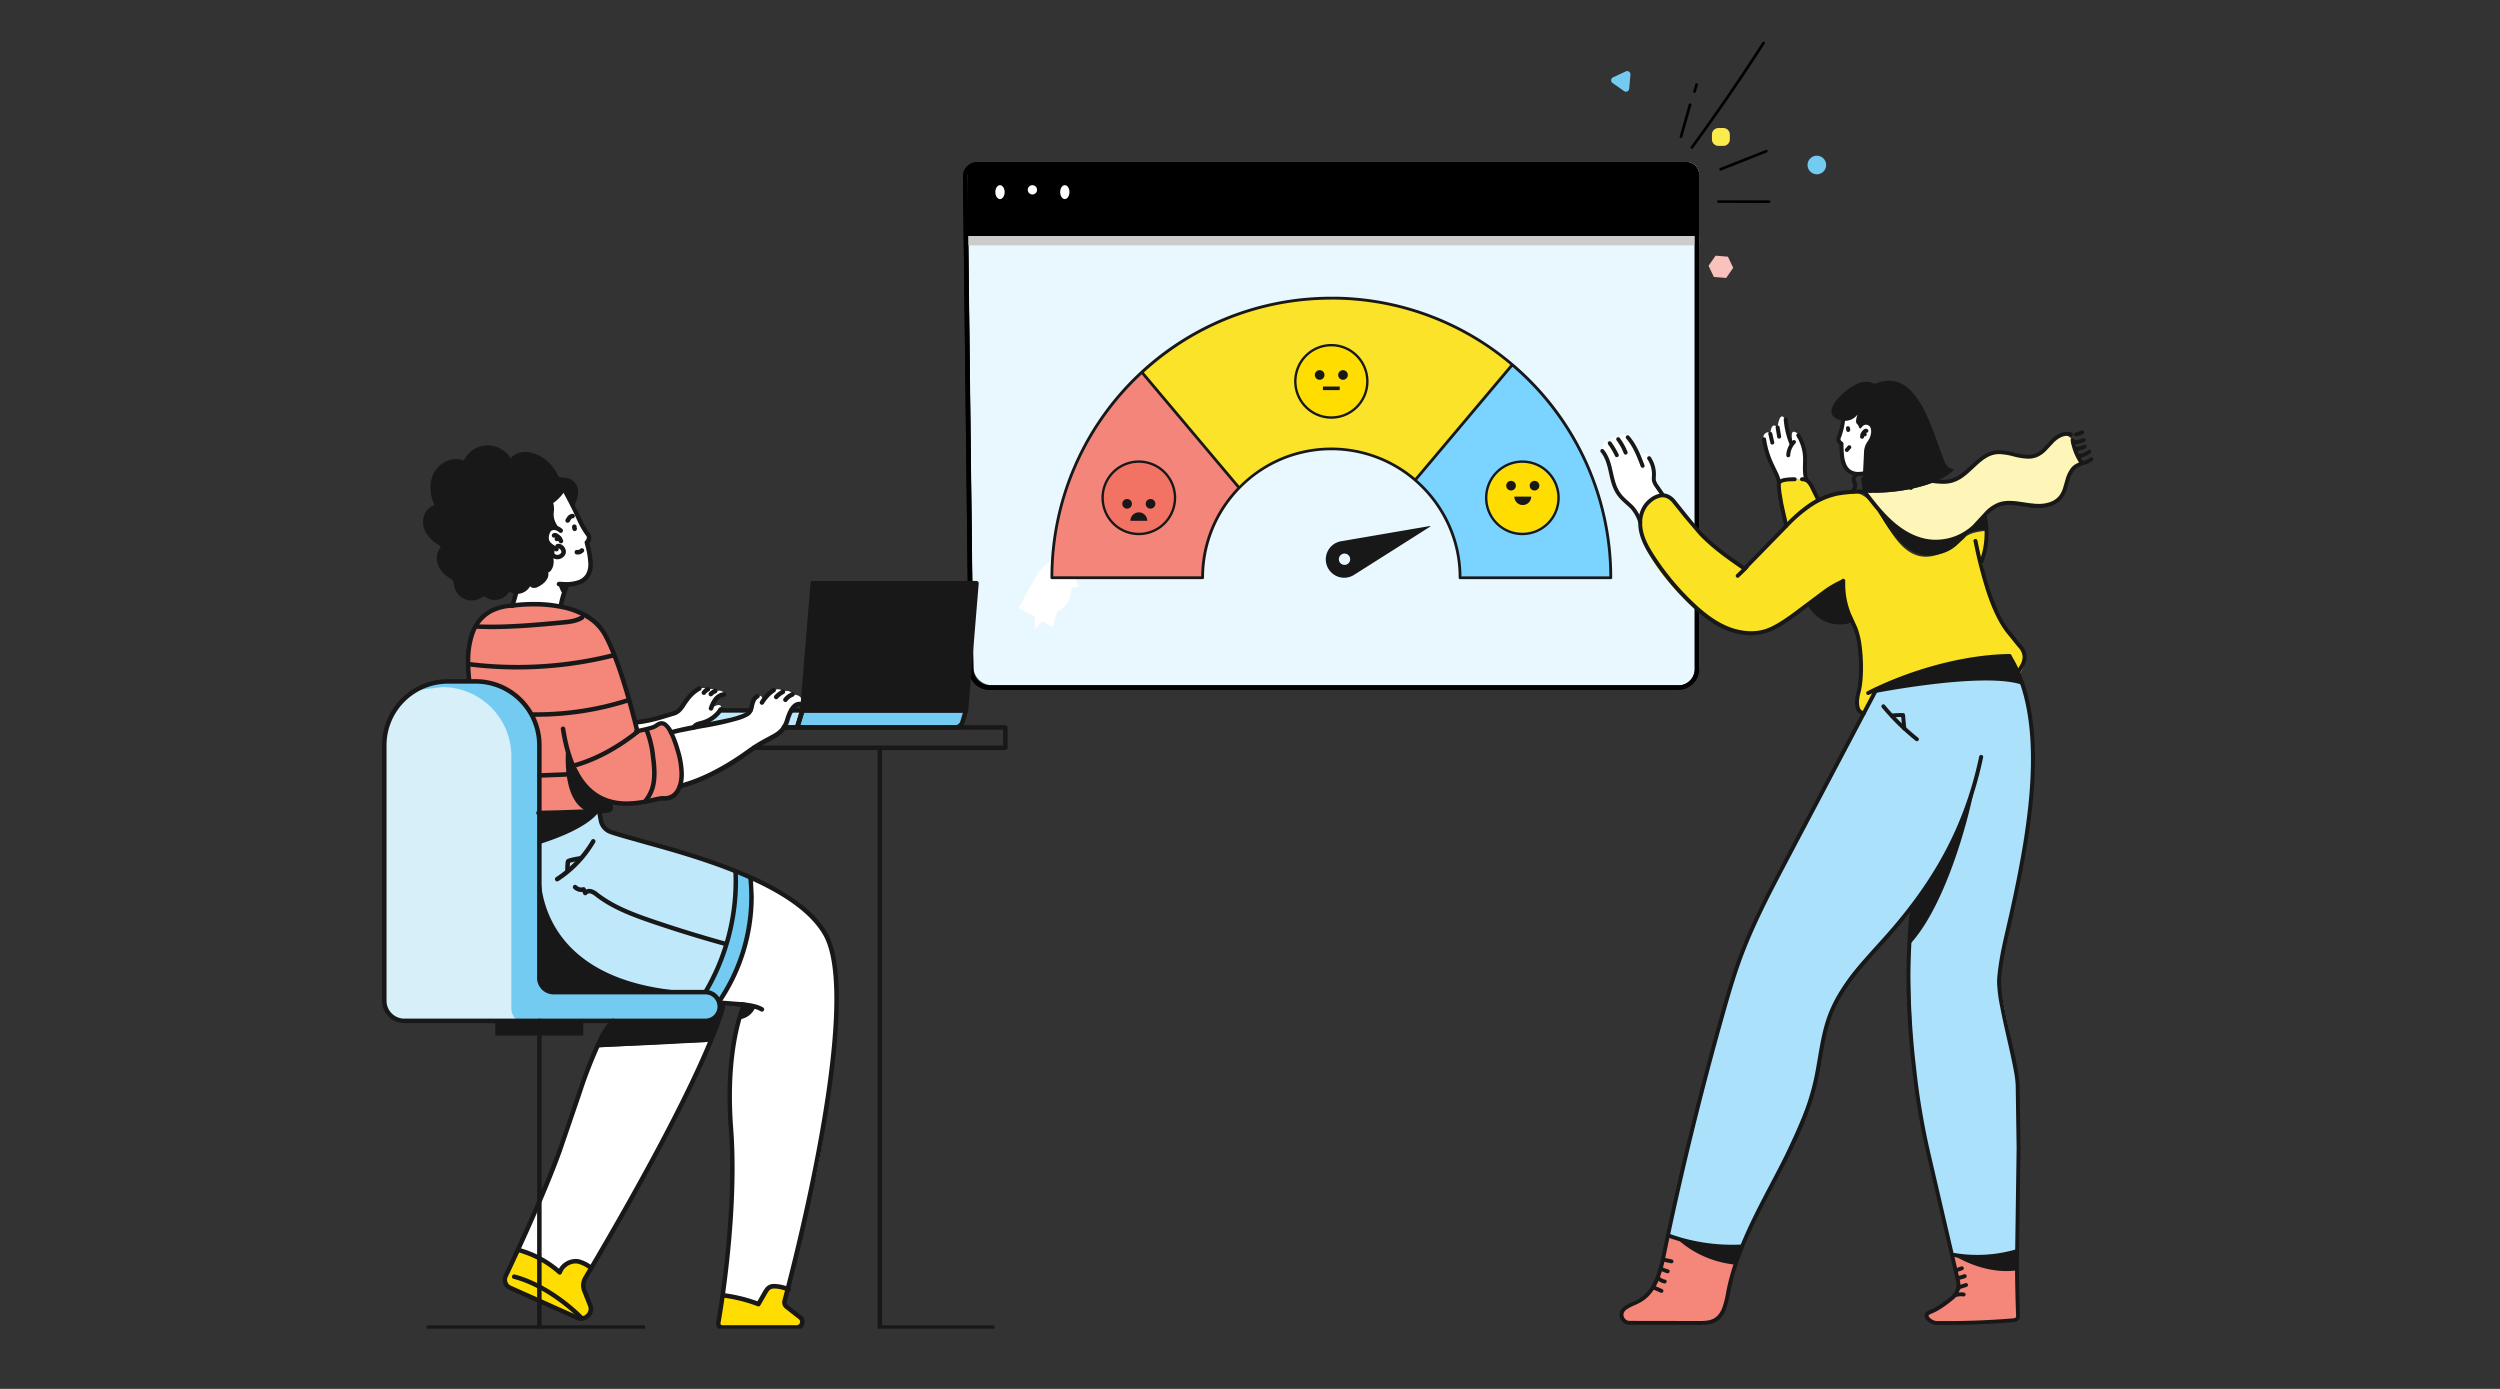 <svg xmlns="http://www.w3.org/2000/svg" xmlns:xlink="http://www.w3.org/1999/xlink" width="540" height="300" fill="none" xmlns:v="https://vecta.io/nano"><rect width="100%" height="100%" fill="#333333" stroke="none"/><style><![CDATA[.B{fill:#fff}.C{fill:#181818}.D{fill:#73cbf2}]]></style><path d="M362.984 148H214.267a4.03 4.03 0 0 1-2.84-1.17c-.753-.749-1.176-1.765-1.176-2.825L209 37.651c0-.703.281-1.377.78-1.874s1.178-.776 1.885-.776h152.67c.35 0 .697.069 1.02.202s.617.328.865.575.443.538.577.86.203.666.203 1.014v106.354c0 1.06-.423 2.076-1.176 2.825a4.03 4.03 0 0 1-2.84 1.17z" fill="#e9f7ff"/><g fill="#000"><path d="M362.508 148.539v-.473h-148.74c-.94 0-1.842-.371-2.508-1.031a3.53 3.53 0 0 1-1.045-2.493l-1.252-106.429c-.001-.287.054-.572.163-.838a2.2 2.2 0 0 1 1.186-1.187 2.2 2.2 0 0 1 .841-.167H363.86c.584 0 1.144.231 1.557.642s.645.968.645 1.55V144.53a3.53 3.53 0 0 1-1.046 2.492 3.56 3.56 0 0 1-2.508 1.032v.934c.59.001 1.173-.113 1.718-.336s1.04-.552 1.458-.966a4.46 4.46 0 0 0 .974-1.448 4.43 4.43 0 0 0 .342-1.708V38.126a3.12 3.12 0 0 0-.92-2.21 3.15 3.15 0 0 0-2.22-.915H211.128a3.14 3.14 0 0 0-1.2.238c-.38.157-.726.388-1.016.678a3.1 3.1 0 0 0-.677 1.014c-.157.379-.237.785-.235 1.195l1.251 106.417c0 .587.116 1.167.342 1.709s.557 1.034.975 1.448a4.47 4.47 0 0 0 1.457.965 4.48 4.48 0 0 0 1.718.336h148.765v-.461z"/><path d="M364.336 35H211.664c-.706.003-1.381.281-1.88.773s-.781 1.158-.784 1.853V51h158V37.626c-.003-.695-.285-1.361-.784-1.853s-1.174-.769-1.88-.773z"/></g><path d="M367 51H209v2h158v-2z" fill="#ccc"/><path d="M362.521 148.502v-.461H213.768a3.55 3.55 0 0 1-2.504-1.032c-.664-.661-1.037-1.557-1.037-2.492l-1.251-106.416c0-.578.231-1.132.641-1.541s.968-.638 1.548-.638h152.707c.581 0 1.138.23 1.548.638s.642.963.642 1.541V144.53c0 .934-.373 1.831-1.037 2.491a3.55 3.55 0 0 1-2.504 1.033v.934a4.5 4.5 0 0 0 1.714-.34c.543-.224 1.037-.552 1.453-.966s.746-.906.971-1.446.341-1.121.341-1.706V38.113a3.11 3.11 0 0 0-.916-2.201c-.587-.584-1.382-.912-2.212-.912H211.128c-.83 0-1.625.328-2.212.912a3.11 3.11 0 0 0-.916 2.201l1.251 106.429c0 1.182.472 2.316 1.312 3.152A4.49 4.49 0 0 0 213.73 149h148.791v-.498z" fill="#000"/><path d="M216 43c.552 0 1-.672 1-1.5s-.448-1.5-1-1.5-1 .672-1 1.5.448 1.5 1 1.5zm7.995-1.895a1 1 0 0 1-1.99 0 1.02 1.02 0 0 1 .044-.414c.043-.134.114-.256.208-.36a1 1 0 0 1 1.486 0c.094.104.165.227.208.36s.058.274.044.414zM231 41.5c0 .297-.059.587-.169.833s-.266.439-.448.552-.384.143-.578.085-.372-.201-.512-.411-.235-.477-.274-.768a2.21 2.21 0 0 1 .057-.867c.076-.274.204-.508.368-.673S229.802 40 230 40a.71.71 0 0 1 .384.11 1.07 1.07 0 0 1 .326.325 1.69 1.69 0 0 1 .217.489 2.16 2.16 0 0 1 .073.577zm-11 89.878l3.524 1.754V136l1.579-1.767 2.298 1.28.965-3.457.405-.218c.637-.33 1.189-.8 1.612-1.373a4.58 4.58 0 0 0 .829-1.93l.287-1.614 1.501-.153c-.692-1.076-.496-2.715-1.07-3.957-1.306-2.945-.118-4.097-.64-3.752l-.874.41-2.35 1.114c-1.839.872-3.357 2.281-4.346 4.034l-3.72 6.761z" class="B"/><g clip-path="url(#A)"><g clip-path="url(#B)"><path d="M259.764 124.797a27.65 27.65 0 0 1 6.355-17.693 25.94 25.94 0 0 1 1.555-1.732l-21.02-24.959a60.19 60.19 0 0 0-14.385 20.147 60.21 60.21 0 0 0-5.062 24.237" fill="#f4857a"/><path d="M321.328 74.735a60.26 60.26 0 0 0-38.334-10.17c-13.558 1.033-26.369 6.622-36.352 15.859l21.02 24.959c2.271-2.331 4.931-4.247 7.86-5.662 1.836-.885 3.765-1.564 5.751-2.023a27.7 27.7 0 0 1 12.646.007 27.71 27.71 0 0 1 11.327 5.627l.43.364 20.978-24.91c-1.7-1.447-3.478-2.8-5.326-4.052z" fill="#fbe329"/><path d="M347.93 124.797c.008-8.757-1.892-17.411-5.566-25.359a60.29 60.29 0 0 0-15.71-20.663l-20.977 24.91c2.917 2.508 5.288 5.592 6.962 9.057.891 1.837 1.574 3.768 2.037 5.757.476 2.065.715 4.178.712 6.298" fill="#7bd3ff"/><g class="C"><path d="M292.658 124.057l16.25-10.298c.015-.009.027-.023.033-.04s.006-.036-.001-.053-.019-.031-.035-.04-.035-.011-.052-.007l-18.956 3.254c-.602.068-1.18.274-1.691.6s-.94.766-1.254 1.284a3.99 3.99 0 0 0-.562 1.705 3.98 3.98 0 0 0 .246 1.779c.216.567.56 1.075 1.004 1.488s.976.719 1.556.894a3.96 3.96 0 0 0 1.79.117c.598-.098 1.166-.331 1.66-.683h.012zm-3.381-2.82c-.087-.226-.105-.472-.052-.708s.174-.451.349-.618.395-.278.633-.319a1.23 1.23 0 0 1 .704.086c.221.097.408.26.537.464s.196.442.19.684-.084.476-.223.674a1.22 1.22 0 0 1-1.493.414c-.296-.132-.528-.375-.645-.677zm-1.725-57.145a60.59 60.59 0 0 0-23.217 4.612 60.62 60.62 0 0 0-19.682 13.157 60.66 60.66 0 0 0-13.146 19.695 60.69 60.69 0 0 0-4.606 23.231c0 .081.032.159.09.217s.135.089.216.089h32.557c.081 0 .159-.032.216-.089a.31.31 0 0 0 .09-.217 27.33 27.33 0 0 1 6.272-17.496 30.07 30.07 0 0 1 1.527-1.715 27.7 27.7 0 0 1 7.775-5.601 27.09 27.09 0 0 1 5.69-1.999 27.39 27.39 0 0 1 12.507.006c4.113.967 7.947 2.871 11.203 5.565.141.116.281.239.425.361 2.886 2.481 5.231 5.531 6.886 8.959.883 1.819 1.559 3.73 2.016 5.699a27.45 27.45 0 0 1 .705 6.231c0 .081.033.158.09.216s.135.089.216.089h32.548c.081 0 .159-.032.216-.089s.09-.135.09-.216v-.019c.005-8.798-1.904-17.492-5.596-25.477a60.57 60.57 0 0 0-15.782-20.762c-1.708-1.453-3.494-2.812-5.35-4.07l-.171.254.171-.254a60.44 60.44 0 0 0-33.923-10.389h-.024l-.009.012zm-21.683 42.82a27.94 27.94 0 0 0-6.413 17.579h-31.941c.03-8.195 1.741-16.298 5.027-23.805s8.076-14.26 14.075-19.839l20.635 24.503c-.476.513-.94 1.027-1.383 1.562zm77.028-5.501a59.97 59.97 0 0 1 4.722 23.092h-31.947c-.017-2.044-.256-4.08-.715-6.071a27.64 27.64 0 0 0-2.043-5.806 28.25 28.25 0 0 0-6.816-8.953l20.589-24.446a60.23 60.23 0 0 1 16.21 22.172v.012zm-55.321-36.708c11.972-.014 23.674 3.564 33.593 10.273a60.02 60.02 0 0 1 5.063 3.835l-20.58 24.446-.199-.168c-3.334-2.742-7.253-4.682-11.455-5.67s-8.574-.996-12.78-.026a27.71 27.71 0 0 0-5.818 2.044c-2.86 1.386-5.465 3.245-7.705 5.501l-20.617-24.486a59.81 59.81 0 0 1 40.486-15.737h.024l-.012-.012z"/></g></g></g><g clip-path="url(#C)"><g clip-path="url(#D)"><path d="M245.985 115.078c4.173 0 7.555-3.382 7.555-7.555s-3.382-7.554-7.555-7.554-7.554 3.382-7.554 7.554 3.382 7.555 7.554 7.555z" fill="#f27264"/><g class="C"><use xlink:href="#L"/><path d="M248.517 109.868a1.042 1.042 0 1 0 0-2.084 1.04 1.04 0 0 0-1.042 1.042c0 .575.467 1.042 1.042 1.042zm-.708 2.626h-3.647c0-.484.192-.948.534-1.29s.806-.534 1.289-.534.948.192 1.29.534.534.806.534 1.29zm-1.824-13.046c-2.142 0-4.196.851-5.71 2.365s-2.365 3.569-2.365 5.71.85 4.196 2.365 5.711 3.568 2.365 5.71 2.365a8.08 8.08 0 0 0 8.076-8.076c0-2.141-.851-4.196-2.365-5.71a8.08 8.08 0 0 0-5.711-2.365zm5.343 13.418c-.701.703-1.534 1.26-2.451 1.639a7.53 7.53 0 0 1-2.892.573c-.992.001-1.975-.193-2.892-.573a7.53 7.53 0 0 1-2.451-1.639 7.59 7.59 0 0 1-1.639-2.45 7.51 7.51 0 0 1-.572-2.893 7.53 7.53 0 0 1 .572-2.891 7.54 7.54 0 0 1 1.639-2.449c.701-.703 1.534-1.26 2.451-1.64s1.9-.575 2.892-.574 1.976.194 2.893.574a7.54 7.54 0 0 1 2.45 1.64c.702.701 1.259 1.533 1.638 2.45a7.52 7.52 0 0 1 .574 2.89 7.55 7.55 0 0 1-.575 2.892c-.379.917-.935 1.75-1.637 2.451z"/></g></g></g><g clip-path="url(#E)"><g clip-path="url(#F)"><path d="M328.83 115.078c4.172 0 7.555-3.382 7.555-7.555s-3.383-7.554-7.555-7.554-7.555 3.382-7.555 7.554 3.383 7.555 7.555 7.555z" fill="#fd0"/><g class="C"><path d="M326.389 105.95a1.042 1.042 0 1 0 0-2.084 1.04 1.04 0 0 0-1.042 1.042c0 .575.467 1.042 1.042 1.042zm5.067 0c.575 0 1.042-.467 1.042-1.042a1.042 1.042 0 1 0-2.084 0 1.04 1.04 0 0 0 1.042 1.042zm-4.358 1.313h3.647c0 .483-.192.947-.534 1.289s-.806.534-1.29.534a1.82 1.82 0 0 1-1.289-.534c-.342-.342-.534-.806-.534-1.289zm-6.341.26a8.08 8.08 0 0 0 8.076 8.076 8.08 8.08 0 0 0 8.075-8.076c0-2.141-.851-4.196-2.365-5.71a8.08 8.08 0 0 0-11.421 0c-1.514 1.514-2.365 3.569-2.365 5.71zm15.63 0c.001.993-.194 1.976-.574 2.893a7.53 7.53 0 0 1-1.64 2.45c-.7.703-1.533 1.26-2.449 1.639a7.51 7.51 0 0 1-2.891.573c-.993.001-1.976-.193-2.893-.573a7.52 7.52 0 0 1-4.089-4.089c-.38-.917-.574-1.9-.573-2.893a7.51 7.51 0 0 1 .573-2.891c.379-.916.936-1.749 1.639-2.449a7.53 7.53 0 0 1 2.45-1.64c.917-.38 1.9-.575 2.893-.574s1.974.194 2.891.574 1.749.937 2.449 1.64 1.26 1.533 1.64 2.449a7.53 7.53 0 0 1 .574 2.891z"/></g></g></g><g clip-path="url(#G)"><g clip-path="url(#H)"><path d="M287.568 89.927c4.152 0 7.517-3.382 7.517-7.555s-3.365-7.554-7.517-7.554-7.517 3.382-7.517 7.554 3.366 7.555 7.517 7.555z" fill="#fd0"/><g class="C"><path d="M285.049 82.037a1.042 1.042 0 1 0 0-2.084 1.042 1.042 0 1 0 0 2.084zm5.039 0a1.042 1.042 0 1 0 0-2.084 1.042 1.042 0 1 0 0 2.084zm-4.334 2.235h3.629v-.781h-3.629v.781zm-6.221-1.899a8.1 8.1 0 0 0 2.353 5.71c1.507 1.514 3.551 2.365 5.682 2.365s4.175-.851 5.682-2.365 2.354-3.568 2.354-5.71-.847-4.196-2.354-5.71-3.551-2.365-5.682-2.365-4.175.851-5.682 2.365a8.1 8.1 0 0 0-2.353 5.71zm15.552 0a7.57 7.57 0 0 1-.569 2.892 7.54 7.54 0 0 1-1.631 2.451 7.49 7.49 0 0 1-2.439 1.639 7.44 7.44 0 0 1-2.878.572 7.45 7.45 0 0 1-2.876-.573 7.5 7.5 0 0 1-2.437-1.639 7.55 7.55 0 0 1-1.631-2.451c-.378-.917-.573-1.899-.573-2.892s.195-1.975.573-2.892a7.55 7.55 0 0 1 1.631-2.451c.697-.703 1.525-1.259 2.437-1.639a7.45 7.45 0 0 1 2.876-.572 7.46 7.46 0 0 1 2.878.572 7.49 7.49 0 0 1 2.439 1.639 7.52 7.52 0 0 1 1.63 2.451 7.55 7.55 0 0 1 .57 2.892z"/></g></g></g><g clip-path="url(#I)"><path d="M360.246 266.383c3.162-11.927 12.8-53.746 17.438-64.371l27.614-53.119s22.882-8.298 29.977-4.664c0 0 5.415 8.348 3.081 31.528-1.208 11.995-6.758 35.379-6.758 35.379l4.07 20.284c.738 9.858.525 28.993.128 38.953 0 0-8.832 2.12-14.204.517l-5.756-25.524c-3.413-15.438-3.413-35.744-3.387-49.29-9.43 13.211-16.879 12.792-19.849 35.616-.64 5.808-12.919 30.104-16.316 37.591 0 .009-8.448 1.048-16.038-2.9z" fill="#abe1fa"/><path d="M402.785 106.408s11.946 17.749 23.65 7.318c0 0 3.562-4.939 5.888-4.965s8.661.615 8.661.615 4.135-.848 5.12-3.841 1.161-3.575 1.741-4.079c.586-.439 1.211-.822 1.869-1.145 0 0-2.134-3.786-1.989-4.868-.002-.096-.03-.19-.081-.271-.187-.359-.462-.666-.8-.892s-.727-.364-1.132-.401a2.44 2.44 0 0 0-1.187.188 2.42 2.42 0 0 0-.951.731c-1.425 1.772-2.679 3.286-3.196 3.451-1.805.577-2.189.967-6.609-.377s-9.271 4.558-9.271 4.558-2.795 2.48-6.379 1.586c-4.892 1.833-10.112 2.647-15.334 2.391z" fill="#fdf6b8"/><g fill="#f4867a"><path d="M350.313 283.818s-.729-1.272 3.93-3.337 5.973-13.945 5.973-13.945l3.631 1.225s2.317 3.651 11.042 5.012l-1.719 6.627-.427 2.188a5.17 5.17 0 0 1-1.815 2.98 5.23 5.23 0 0 1-3.305 1.162l-15.752-.08c-.436-.074-.831-.298-1.115-.634a1.86 1.86 0 0 1-.443-1.198zm65.959.064l4.202-2.718s4.088-1.272 1.954-7l-.989-3.554s9.877 4.893 14.08 3.113l.499 10.201c.047.95-.721 1.357-1.677 1.357l-15.727.386s-2.556-.31-2.342-1.785z"/></g><path d="M436.12 145.755l-2.031-3.731s-14.98.466-28.791 6.877l-2.663 5.016s-2.197-.352-1.28-4.163.175-11.368.175-11.368c-1.049-3.93-3.579-8.48-3.375-13.195-3.776 2.71-11.549 8.154-15.432 10.626-9.604 7.547-39.68-22.324-23.812-28.798 1.647-.547 6.873 7.021 7.987 8.094 2.176 1.84 7.385 6.457 9.788 7.852 2.005-1.899 5.346-5.749 9.152-9.281l-1.737-8.336a1.64 1.64 0 0 1 .391-1.125c.267-.314.641-.517 1.051-.571l3.413-.424c.918 0 2.24 1.077 2.424 1.967l1.604 2.998c4.924-2.862 9.767-3.26 12.958 2.883 3.23 4.287 6.916 14.925 18.347 5.22.802-1.217 3.588-1.548 4.889-1.658-1.809 8.34-.708 9.425 1.882 17.113 1.493 6.317 9.169 8.064 5.06 14.004z" fill="#fbe324"/><g class="B"><path d="M354.149 112.412s-1.459-2.701-2.325-3.485-3.136-2.633-3.67-6.008a14.24 14.24 0 0 0-2.061-5.513s-.166-2.968 1.613-1.645c0 0 .261-1.959 1.814-1.077 0 0 .571-1.866 2.069-.212 0 0 2.598 3.197 3.217 6.165 0 0-.909-2.289.337-2.857.405-.186 1.216.632 1.643 2.315.275 1.217.429 2.458.461 3.705l1.864 3.079s-4.134.521-4.962 5.533zm30.076-8.421l-2.249-5.351-1.054-4.049a1 1 0 0 1 .235-.848c.269-.288.853-.661 1.237 0 0 0 .094-2.892 1.549-1.408 0 0 .465-4.13 1.779-1.531 0 0 .64 4.575 1.447 5.088 0 0-.517-2.849.341-2.633s1.054.7 1.502 1.895 1.131 2.451.853 4.821.393 3.553.393 3.553a16.67 16.67 0 0 0-6.033.462zm26.193-1.628h-8.662c-1.199 0-2.666-.131-3.447-2.014-.559-1.34-.627-4.622-.627-4.622s-.61-.305-.61-.848l1.024-4.032c0-2.569 1.07-3.065 3.66-3.065h8.662v14.581z"/></g><g class="C"><path d="M402.81 102.35a11.34 11.34 0 0 1 .495 1.62 20.74 20.74 0 0 1 .295 2.12.42.42 0 0 0 .154.284.43.43 0 0 0 .311.093c.057-.005.113-.023.163-.05a.41.41 0 0 0 .13-.111.42.42 0 0 0 .077-.152c.014-.055.018-.113.009-.17a21.61 21.61 0 0 0-.311-2.192c-.131-.592-.306-1.173-.525-1.738-.019-.053-.049-.101-.087-.142s-.084-.074-.134-.097-.106-.037-.163-.039-.112.006-.164.025-.101.049-.142.087-.075.083-.099.133-.037.106-.039.161.007.112.026.164l.004.004z"/><path d="M404.444 101.295c-.95.386-1.96.604-2.986.644a2.91 2.91 0 0 1-1.856-.551 2.76 2.76 0 0 1-.764-.975c-.289-.645-.466-1.333-.525-2.036-.085-.725-.094-1.45-.119-2.061v-.509a.43.43 0 0 0-.06-.206c-.037-.063-.09-.114-.153-.15a1.1 1.1 0 0 1-.329-.297c-.068-.09-.107-.198-.111-.309-.001-.06.012-.12.038-.174.116-.267.239-.632.359-1.018a14.96 14.96 0 0 0 .503-2.171c.312-2.078.854-4.388 1.349-6.36.028-.109.011-.225-.046-.322a.43.43 0 0 0-.586-.15c-.097.057-.168.151-.196.26l-1.366 6.449c-.105.695-.263 1.381-.473 2.052a9.63 9.63 0 0 1-.358.912 1.25 1.25 0 0 0-.111.522c.004.286.096.565.264.797a1.9 1.9 0 0 0 .602.543l.213-.369h-.427v.53c.047 1.051.039 2.595.521 3.935a3.81 3.81 0 0 0 1.212 1.764 3.78 3.78 0 0 0 2.385.734 9.7 9.7 0 0 0 3.285-.696.43.43 0 0 0 .241-.22c.047-.102.052-.219.013-.325a.43.43 0 0 0-.548-.252l.029.009zm-1.092-8.62a.66.66 0 0 0-.29-.068.79.79 0 0 0-.388.106 1.11 1.11 0 0 0-.239.191 2.28 2.28 0 0 0-.653 1.404.42.42 0 0 0 .096.31c.072.087.175.141.288.152a.44.44 0 0 0 .166-.017c.053-.016.104-.044.147-.079s.079-.08.105-.13a.43.43 0 0 0 .047-.16c.035-.336.186-.649.427-.886l.059-.047-.021-.047v.051l-.021-.047v.051l-.034-.144v.148h.034l-.034-.144v-.055l-.094.178.094.021v-.199l-.094.178a.43.43 0 0 0 .326.024c.053-.018.103-.045.145-.082a.43.43 0 0 0 .103-.131c.025-.05.04-.104.044-.16a.44.44 0 0 0-.02-.165.4.4 0 0 0-.083-.144.42.42 0 0 0-.131-.102l.021-.008z"/><path d="M403.036 93.489a.82.82 0 0 0-.473-.148.81.81 0 0 0-.495.165c-.09.069-.148.171-.162.282s.018.224.087.313a.43.43 0 0 0 .6.074l-.03-.038v.051h.03l-.03-.038-.026.038h.026v-.051l-.026.038a.43.43 0 0 0 .476.017.44.44 0 0 0 .122-.114c.065-.091.091-.204.073-.315a.42.42 0 0 0-.172-.275zm6.976 4.812c.457 2.179 1.566 5.203 2.339 7.242.019.052.049.101.087.142a.42.42 0 0 0 .135.097c.051.023.107.036.163.038s.112-.007.165-.027.1-.049.141-.088.074-.084.097-.134a.43.43 0 0 0 .037-.162c.002-.055-.008-.111-.028-.163l-2.304-7.114a.41.41 0 0 0-.054-.167.43.43 0 0 0-.118-.131c-.048-.035-.103-.059-.161-.072a.43.43 0 0 0-.177-.001.44.44 0 0 0-.162.07c-.049.034-.089.078-.119.129a.43.43 0 0 0-.057.166.43.43 0 0 0 .016.175zm-64.247-.644c1.033 1.272 1.412 2.832 1.779 4.503s.73 3.4 1.86 4.914c.854 1.144 1.929 1.895 2.821 2.807a8.34 8.34 0 0 1 1.672 3.052c.038.107.116.194.218.243a.43.43 0 0 0 .326.018c.107-.037.195-.115.244-.216s.056-.218.019-.324c-.382-1.241-1.025-2.388-1.886-3.363-.969-.979-1.993-1.696-2.744-2.722-.981-1.31-1.331-2.921-1.706-4.592s-.764-3.392-1.954-4.855a.43.43 0 0 0-.589-.043.42.42 0 0 0-.06.594v-.017zm1.596-1.662a15.91 15.91 0 0 1 1.489 2.514c.049.1.136.176.241.213a.43.43 0 0 0 .323-.016c.101-.047.179-.132.218-.236a.42.42 0 0 0-.01-.321 16.66 16.66 0 0 0-1.57-2.65.43.43 0 0 0-.118-.117c-.047-.031-.1-.052-.155-.063s-.112-.01-.167.001a.42.42 0 0 0-.153.064c-.046.032-.085.074-.115.121s-.049.1-.059.156a.42.42 0 0 0 .006.166c.013.054.037.106.07.151v.017zm1.822-.882c.648.861 1.169 1.809 1.548 2.815a.44.44 0 0 0 .092.141c.04.041.087.073.14.096a.43.43 0 0 0 .165.035.44.44 0 0 0 .167-.03c.053-.021.101-.052.142-.091a.44.44 0 0 0 .096-.138.42.42 0 0 0 .035-.164c.001-.056-.009-.113-.03-.165a12.14 12.14 0 0 0-1.668-3.006c-.068-.09-.169-.149-.281-.165a.43.43 0 0 0-.317.081c-.09.068-.149.169-.164.28s.015.224.083.314h-.008zm2.082-.378c1.476 1.696 2.321 3.854 3.14 6.034a.43.43 0 0 0 .55.25c.107-.039.193-.119.24-.222a.42.42 0 0 0 .012-.325c-.828-2.175-1.706-4.46-3.298-6.292-.074-.085-.179-.137-.292-.145a.43.43 0 0 0-.413.234.41.41 0 0 0-.044.161.42.42 0 0 0 .021.165c.018.053.046.102.084.145v-.004zm4.586 4.465a5.84 5.84 0 0 1 .973 3.222v.234l-.034.703c-.001.188.016.376.051.56.129.475.348.921.645 1.314l1.28 1.853c.063.092.16.156.269.177a.43.43 0 0 0 .318-.062.42.42 0 0 0 .125-.581l-1.28-1.857c-.237-.303-.414-.649-.52-1.018a1.85 1.85 0 0 1-.035-.386c0-.199.022-.424.035-.67v-.267a6.7 6.7 0 0 0-1.114-3.688.43.43 0 0 0-.589-.119c-.094.061-.16.158-.183.267s-.002.224.059.318zm32.209-4.957c.915 1.48 1.403 3.182 1.408 4.918l-.038 1.929a11.76 11.76 0 0 0 .081 1.501c.043.454.177.895.393 1.297.023.056.058.107.102.148a.44.44 0 0 0 .156.093c.058.02.119.026.179.02s.12-.026.172-.056.099-.072.134-.122.059-.106.07-.165a.42.42 0 0 0-.005-.18.43.43 0 0 0-.079-.162 2.72 2.72 0 0 1-.277-.971 11.08 11.08 0 0 1-.077-1.399l.043-1.929a10.27 10.27 0 0 0-1.536-5.359c-.059-.095-.154-.164-.264-.19a.43.43 0 0 0-.321.05c-.048.029-.09.067-.123.113s-.057.096-.07.151a.42.42 0 0 0-.006.166.44.44 0 0 0 .058.156v-.009zm-2.781-3.616a18.47 18.47 0 0 0 1.28 5.393.41.41 0 0 0 .09.139.43.43 0 0 0 .464.098.43.43 0 0 0 .14-.09.44.44 0 0 0 .095-.136.41.41 0 0 0 .034-.162c.001-.056-.009-.111-.03-.163a17.62 17.62 0 0 1-1.207-5.147c-.005-.056-.02-.11-.046-.16a.43.43 0 0 0-.103-.13c-.043-.036-.093-.064-.146-.081s-.11-.024-.166-.019a.45.45 0 0 0-.161.045.42.42 0 0 0-.131.103c-.037.043-.064.092-.081.145a.42.42 0 0 0-.02.165h-.012zm-1.741 1.759l.333 1.997a.43.43 0 0 0 .173.28c.093.067.208.094.322.076a.43.43 0 0 0 .358-.492l-.329-1.997c-.018-.113-.08-.213-.173-.28s-.208-.094-.322-.076a.43.43 0 0 0-.358.492h-.004zm-1.562 1.438l.427 1.878c.026.109.095.203.191.262a.43.43 0 0 0 .321.052c.054-.013.106-.036.152-.068a.41.41 0 0 0 .114-.121.42.42 0 0 0 .059-.155.44.44 0 0 0-.005-.165l-.427-1.878c-.026-.112-.096-.21-.194-.271a.44.44 0 0 0-.604.138c-.061.098-.081.216-.055.328h.021zm-1.369 1.136a19.92 19.92 0 0 0 1.834 5.864l.854 1.764c.262.551.454 1.132.571 1.73a.43.43 0 0 0 .478.373c.113-.014.217-.071.287-.16a.43.43 0 0 0 .089-.315 8.06 8.06 0 0 0-.64-1.967l-.854-1.794a19.01 19.01 0 0 1-1.757-5.618c-.017-.112-.078-.214-.169-.282s-.207-.097-.32-.081-.215.077-.284.168a.43.43 0 0 0-.081.318h-.008z"/><path d="M397.887 125.178c-1.443.633-2.809 1.424-4.075 2.358l-6.66 4.978c-2.219 1.611-4.365 2.968-6.157 3.464a10.34 10.34 0 0 1-2.761.369c-1.918-.03-3.809-.463-5.546-1.272-2.616-1.183-4.898-3.036-7.006-5.05a55.8 55.8 0 0 1-8.329-10.049c-1.083-1.675-2.065-3.422-2.461-5.3-.118-.546-.178-1.103-.18-1.662-.035-1.337.38-2.647 1.178-3.723.264-.321.56-.615.883-.877a4.34 4.34 0 0 1 2.04-.976 2.69 2.69 0 0 1 .311-.021c.401.004.794.114 1.139.318a3.44 3.44 0 0 1 .977.848l2.466 3.074 3.303 3.892c2.837 2.968 6.225 5.334 9.561 7.632a.43.43 0 0 0 .551-.055l9.156-9.379c1.492-1.583 3.148-3.006 4.941-4.244a16.33 16.33 0 0 1 5.901-2.489l.618-.093c1.256-.177 2.521-.279 3.789-.305a5.1 5.1 0 0 1 .956.063c.061.009.12.027.175.055l.03-.05-.034.042.029-.051-.034.043.158-.187h-.239c.004.065.033.126.081.17l.158-.187h-.239a.43.43 0 0 0 .459.392c.113-.008.218-.061.292-.146a.43.43 0 0 0 .103-.31 10.56 10.56 0 0 0-.286-1.577c-.128-.475-.218-.96-.269-1.45-.009-.112-.062-.217-.148-.29s-.198-.111-.311-.102-.218.061-.292.147a.42.42 0 0 0-.102.309c.052.532.148 1.06.285 1.577a9.79 9.79 0 0 1 .269 1.45.43.43 0 0 0 .145.288c.043.037.092.065.146.082s.11.024.166.02c.112-.008.216-.06.29-.144a.41.41 0 0 0 .082-.145.4.4 0 0 0 .02-.165.56.56 0 0 0-.123-.313.81.81 0 0 0-.367-.255c-.203-.067-.414-.11-.628-.127-.23 0-.494-.03-.776-.03-.853 0-1.873.081-2.748.174l-1.156.14-.674.106c-2.224.452-4.334 1.34-6.208 2.612-1.84 1.289-3.538 2.767-5.065 4.41l-9.156 9.378.307.297.243-.347c-3.34-2.32-6.673-4.639-9.433-7.543-1.148-1.205-2.198-2.515-3.256-3.816l-2.466-3.079c-.334-.427-.747-.788-1.216-1.064a3.12 3.12 0 0 0-1.566-.424 3.04 3.04 0 0 0-.426.03 5.2 5.2 0 0 0-2.513 1.208c-.356.292-.68.619-.969.975l.341.255-.332-.259a6.8 6.8 0 0 0-1.361 4.24c0 .617.066 1.233.196 1.836.426 2.052 1.48 3.88 2.56 5.584 2.403 3.722 5.235 7.151 8.439 10.219 2.134 2.043 4.497 3.964 7.254 5.211a14.5 14.5 0 0 0 5.917 1.348 11.2 11.2 0 0 0 2.987-.399c1.497-.481 2.916-1.177 4.211-2.065 2.193-1.412 4.493-3.252 6.703-4.918s4.318-3.155 6.067-3.85a.43.43 0 0 0 .15-.086c.043-.039.078-.086.102-.139a.4.4 0 0 0 .039-.167c.002-.058-.009-.116-.031-.169a.42.42 0 0 0-.241-.236c-.055-.021-.113-.031-.171-.029s-.115.017-.168.042l.005-.022z"/><path d="M375.64 124.665l1.28-1.225c.284-.253.538-.537.755-.848a.42.42 0 0 0 .058-.319c-.024-.109-.091-.205-.186-.266s-.21-.081-.321-.057-.206.09-.267.184a4.3 4.3 0 0 1-.636.712l-1.28 1.226a.42.42 0 0 0-.128.299.42.42 0 0 0 .121.301.43.43 0 0 0 .604.006v-.013zm22.093.755v.806c-.008 2.367.463 4.711 1.382 6.894l1.28 2.803a15.83 15.83 0 0 1 .854 3.642 35.14 35.14 0 0 1 .307 4.664c0 2.234-.222 4.354-.657 5.656v.034c-.135.594-.205 1.201-.209 1.81-.016.584.099 1.163.337 1.696a1.88 1.88 0 0 0 1.544 1.031c.113.008.225-.029.311-.102s.139-.178.148-.291a.42.42 0 0 0-.102-.309.43.43 0 0 0-.293-.146 1.01 1.01 0 0 1-.525-.174c-.213-.172-.363-.409-.426-.674a3.73 3.73 0 0 1-.132-1.056c.002-.378.034-.755.093-1.128l.064-.356.022-.098v-.029l-.427-.098.405.132c.487-1.467.696-3.63.7-5.936a36.28 36.28 0 0 0-.311-4.762 16.72 16.72 0 0 0-.918-3.85l-1.28-2.811a16.76 16.76 0 0 1-1.331-6.542v-.768c.005-.112-.035-.222-.111-.305a.43.43 0 0 0-.604-.027c-.083.076-.133.182-.138.294h.017zm4.715-18.885c1.749 2.277 3.52 4.592 5.687 6.555s4.783 3.57 7.719 4.138a11.87 11.87 0 0 0 2.265.212c3.192-.001 6.263-1.214 8.585-3.392.913-.848 1.706-1.869 2.53-2.734a7.2 7.2 0 0 1 2.756-1.938 6.09 6.09 0 0 1 2.018-.301 12 12 0 0 1 1.34.08c1.617.174 3.268.564 4.992.569h.166c.918-.008 1.827-.173 2.688-.488.873-.316 1.643-.859 2.232-1.573.45-.596.789-1.266 1.003-1.98l.588-2.035c.189-.641.477-1.249.854-1.802.324-.505.807-.889 1.374-1.094.107-.034.196-.109.248-.208s.062-.215.029-.322c-.017-.053-.045-.103-.081-.146a.43.43 0 0 0-.457-.13 3.61 3.61 0 0 0-1.813 1.399c-.426.627-.75 1.317-.96 2.044l-.585 2.023a5.48 5.48 0 0 1-.853 1.696 4.3 4.3 0 0 1-1.869 1.305c-.767.278-1.577.422-2.393.424h-.154c-1.591 0-3.213-.377-4.898-.563-.476-.054-.955-.083-1.434-.085-.781-.013-1.559.106-2.299.352a8.01 8.01 0 0 0-3.094 2.171l-2.5 2.709c-2.167 2.031-5.034 3.162-8.013 3.163-.706.002-1.41-.065-2.103-.199-2.727-.526-5.214-2.04-7.305-3.931s-3.84-4.163-5.581-6.44c-.068-.09-.17-.15-.282-.165s-.227.014-.317.082a.43.43 0 0 0-.166.281.42.42 0 0 0 .083.315v.008zm14.758-2.247c.829.125 1.666.196 2.505.212.638.007 1.275-.068 1.894-.225.962-.278 1.86-.739 2.645-1.357 1.182-.89 2.215-1.992 3.286-2.912s2.167-1.641 3.456-1.853a5.58 5.58 0 0 1 .853-.064 13.37 13.37 0 0 1 3.034.483 14.02 14.02 0 0 0 3.183.505 5.06 5.06 0 0 0 2.018-.386 6.18 6.18 0 0 0 1.945-1.408l1.562-1.671a5.95 5.95 0 0 1 1.37-1.052 3.17 3.17 0 0 1 1.493-.424 2 2 0 0 1 .721.127.43.43 0 0 0 .326-.01.42.42 0 0 0 .224-.236c.04-.105.037-.222-.009-.324s-.132-.183-.238-.222a2.89 2.89 0 0 0-1.024-.182 3.99 3.99 0 0 0-1.899.522 7.09 7.09 0 0 0-1.566 1.2l-1.561 1.696a5.45 5.45 0 0 1-1.69 1.221 4.21 4.21 0 0 1-1.681.318 13.03 13.03 0 0 1-2.987-.483 14.2 14.2 0 0 0-3.234-.505 5.97 5.97 0 0 0-.981.076 6.73 6.73 0 0 0-2.714 1.145 33.65 33.65 0 0 0-3.319 2.841c-1.071.958-2.163 1.777-3.435 2.12a6.45 6.45 0 0 1-1.672.199c-.802-.018-1.601-.086-2.394-.203-.113-.015-.227.016-.318.085a.43.43 0 0 0-.164.284c-.015.112.016.226.086.316a.43.43 0 0 0 .285.163v.004z"/><path d="M447.265 95.147c.253 1.603.823 3.141 1.677 4.524.035.058.065.119.089.182a.53.53 0 0 1 .03.136h.047-.047.047-.047l.137.042-.064-.127-.073.085.137.042-.064-.127c-.052.024-.099.057-.138.099a.43.43 0 0 0-.087.145.41.41 0 0 0-.023.167c.003.057.018.112.044.163a.42.42 0 0 0 .104.133.43.43 0 0 0 .148.082.42.42 0 0 0 .169.018c.057-.005.112-.021.162-.048a.71.71 0 0 0 .316-.306c.057-.113.086-.238.085-.364a1.16 1.16 0 0 0-.081-.424 1.81 1.81 0 0 0-.166-.343 11.4 11.4 0 0 1-1.562-4.21.43.43 0 0 0-.171-.281c-.092-.068-.208-.095-.322-.078a.43.43 0 0 0-.282.171c-.068.092-.096.207-.078.319h.013zm-45.359 6.792a2.38 2.38 0 0 0-.239 0 1.77 1.77 0 0 0-1.122.386c-.181.145-.327.329-.428.537a1.56 1.56 0 0 0-.157.667v.131a2.75 2.75 0 0 0 .218.747c.071.145.114.301.128.462v.047c-.028.138-.074.272-.137.398a1.7 1.7 0 0 0-.175.674 1.06 1.06 0 0 0 .056.335c.041.103.12.186.221.231a.43.43 0 0 0 .321.012c.105-.038.19-.114.238-.213a.42.42 0 0 0 .022-.318v-.051a1.01 1.01 0 0 1 .107-.343 2.33 2.33 0 0 0 .2-.641v-.135a2.07 2.07 0 0 0-.188-.781 1.89 1.89 0 0 1-.162-.504v-.051c.003-.105.029-.208.075-.302a.72.72 0 0 1 .194-.245.9.9 0 0 1 .585-.195c.044-.004.088-.004.132 0a.45.45 0 0 0 .167-.011.42.42 0 0 0 .258-.2c.028-.049.046-.102.053-.158s.003-.112-.012-.165a.42.42 0 0 0-.075-.149c-.034-.044-.077-.081-.126-.109s-.103-.045-.158-.052l.004-.004zm47.603-8.946a3.46 3.46 0 0 1-1.165.424c-.113.019-.214.081-.281.174s-.094.208-.075.32a.43.43 0 0 0 .175.279.44.44 0 0 0 .322.075 4.25 4.25 0 0 0 1.455-.526.43.43 0 0 0 .143-.104c.04-.044.069-.096.088-.153a.4.4 0 0 0 .017-.175c-.007-.059-.025-.116-.055-.167a.42.42 0 0 0-.281-.202.44.44 0 0 0-.177 0 .43.43 0 0 0-.162.072l-.004-.017z"/><path d="M449.919 94.646a7.88 7.88 0 0 1-2.159.539.43.43 0 0 0-.289.156c-.035.043-.062.093-.078.147a.42.42 0 0 0-.015.166.44.44 0 0 0 .156.287c.044.035.095.062.149.078a.43.43 0 0 0 .166.015 8.79 8.79 0 0 0 2.394-.598.43.43 0 0 0 .139-.092c.039-.039.071-.086.092-.137a.41.41 0 0 0 .033-.162.39.39 0 0 0-.032-.162.41.41 0 0 0-.092-.138.42.42 0 0 0-.138-.092c-.052-.021-.107-.033-.163-.033a.43.43 0 0 0-.163.032v-.004zm.179 1.459a7.47 7.47 0 0 1-1.754.5.42.42 0 0 0-.17.068l-.077.051c-.077.052-.135.127-.165.214a.43.43 0 0 0 .162.487.43.43 0 0 0 .263.075h.043a.43.43 0 0 0 .295-.139.42.42 0 0 0 .11-.306c-.006-.112-.056-.218-.14-.294a.43.43 0 0 0-.308-.109h-.043l.022.424.239.348.076-.047-.238-.352.064.424a8.39 8.39 0 0 0 1.954-.564.44.44 0 0 0 .241-.23.43.43 0 0 0 .034-.166.41.41 0 0 0-.034-.166.42.42 0 0 0-.096-.14.44.44 0 0 0-.144-.091.43.43 0 0 0-.334.012zm.951 1.111a4.2 4.2 0 0 1-2.159.848c-.081.007-.158.038-.222.087a.42.42 0 0 0-.141.193.43.43 0 0 0-.014.238c.018.079.059.151.117.208l.047.047a.43.43 0 0 0 .302.123.42.42 0 0 0 .164-.033.44.44 0 0 0 .138-.092c.039-.04.071-.086.092-.138a.43.43 0 0 0 .032-.162.43.43 0 0 0-.033-.162c-.022-.051-.054-.098-.093-.137l-.047-.047-.299.301.038.424c.949-.091 1.851-.449 2.603-1.03.09-.069.148-.171.162-.282s-.018-.224-.087-.313a.43.43 0 0 0-.126-.108c-.049-.028-.103-.045-.158-.052a.43.43 0 0 0-.316.086v.004zm.389 1.683a3.55 3.55 0 0 1-1.814.725.45.45 0 0 0-.16.049.41.41 0 0 0-.128.106c-.035.043-.062.093-.078.147s-.022.11-.016.166.023.109.05.158.063.093.107.128a.42.42 0 0 0 .148.078.43.43 0 0 0 .167.015 4.39 4.39 0 0 0 2.253-.916.43.43 0 0 0 .185-.287c.009-.058.006-.117-.009-.174a.42.42 0 0 0-.079-.156.41.41 0 0 0-.135-.111c-.052-.027-.109-.044-.168-.048a.43.43 0 0 0-.174.024.42.42 0 0 0-.149.091v.004zm-25.152 18.037c.699 3.544 1.588 7.048 2.662 10.498 1.195 3.685 2.722 7.208 4.749 9.621.763.907 1.476 1.878 2.282 2.807.551.557.874 1.297.909 2.077-.029.622-.22 1.225-.554 1.751-.154.272-.32.526-.47.776a3.72 3.72 0 0 0-.371.734.42.42 0 0 0 .025.323.43.43 0 0 0 .248.211c.108.035.225.026.325-.025a.43.43 0 0 0 .213-.246c.077-.196.174-.384.29-.56.263-.411.505-.836.725-1.272.37-.7.502-1.499.377-2.28a3.65 3.65 0 0 0-1.072-2.049c-.773-.895-1.485-1.866-2.274-2.803-1.903-2.243-3.414-5.703-4.591-9.328a102.1 102.1 0 0 1-2.637-10.405c-.023-.112-.089-.211-.186-.275a.44.44 0 0 0-.603.12c-.064.096-.087.212-.065.325h.018z"/><path d="M428.308 111.572a17.22 17.22 0 0 1 .363 3.558 16.81 16.81 0 0 1-1.123 6.152.43.43 0 0 0-.045.168c-.003.059.006.118.027.173a.42.42 0 0 0 .095.147c.041.042.091.075.146.097s.114.032.173.03.117-.017.17-.042a.43.43 0 0 0 .139-.106.42.42 0 0 0 .085-.153 17.61 17.61 0 0 0 1.186-6.466 18.11 18.11 0 0 0-.384-3.736.42.42 0 0 0-.059-.163.43.43 0 0 0-.119-.125c-.048-.034-.103-.057-.16-.068a.43.43 0 0 0-.175.001c-.058.013-.111.036-.159.07a.43.43 0 0 0-.117.127c-.03.05-.05.106-.057.164s-.003.116.014.172zm-24.585 38.508c8.858-4.52 20.378-7.827 30.294-7.967a.43.43 0 0 0 .301-.124.42.42 0 0 0 0-.6.43.43 0 0 0-.301-.124c-10.108.148-21.709 3.485-30.682 8.056-.05.026-.094.061-.13.103s-.064.092-.081.145a.42.42 0 0 0-.018.165.4.4 0 0 0 .046.159c.026.05.061.094.104.13s.092.063.146.08a.44.44 0 0 0 .165.019.45.45 0 0 0 .161-.046l-.005.004z"/><path d="M404.956 148.634l-19.417 36.812c-3.674 6.97-7.373 13.992-10.099 21.408-1.391 3.816-2.522 7.683-3.619 11.558-4.898 17.347-9.179 34.85-12.842 52.508a28.04 28.04 0 0 1-1.553 5.44c-.73 1.696-1.741 3.125-3.251 4.053a15.81 15.81 0 0 1-1.63.819c-.599.261-1.17.579-1.707.949a4.99 4.99 0 0 0-.329.268c-.215.195-.386.432-.503.697s-.177.552-.175.842c.004.553.215 1.086.593 1.492.202.216.446.388.718.504a2.14 2.14 0 0 0 .861.175l14.856.025h.145c1.178 0 2.479-.021 3.627-.657a4.4 4.4 0 0 0 1.353-1.183c.513-.728.891-1.54 1.117-2.4.256-.848.427-1.751.581-2.582 1.527-8.026 5.307-15.374 9.182-22.743s7.842-14.751 9.698-22.871c1.101-4.851 1.433-9.833 3.157-14.361 2.731-7.187 8.704-12.678 13.824-18.656 9.6-11.24 15.761-22.705 18.816-37.151a.42.42 0 0 0 .001-.169c-.011-.055-.033-.109-.064-.156a.44.44 0 0 0-.119-.12c-.048-.032-.101-.054-.157-.066s-.114-.011-.17-.001a.44.44 0 0 0-.157.064.43.43 0 0 0-.121.119c-.032.047-.055.1-.066.155-3.034 14.31-9.101 25.61-18.633 36.774-5.064 5.936-11.136 11.473-13.973 18.91-1.779 4.69-2.104 9.714-3.192 14.471-1.817 7.976-5.743 15.298-9.621 22.672s-7.68 14.785-9.246 22.972c-.175 1.115-.45 2.212-.823 3.278-.181.481-.428.934-.734 1.348-.291.392-.662.718-1.088.958-.896.5-2.04.551-3.209.547h-.145l-14.856-.025c-.18-.001-.357-.039-.521-.112a1.28 1.28 0 0 1-.431-.312 1.36 1.36 0 0 1-.367-.916c.002-.174.041-.345.114-.502a1.22 1.22 0 0 1 .313-.41c.085-.076.171-.148.26-.216a9.25 9.25 0 0 1 1.562-.848 16.23 16.23 0 0 0 1.707-.848c1.706-1.052 2.816-2.654 3.588-4.435.722-1.816 1.26-3.7 1.604-5.622a762.04 762.04 0 0 1 12.83-52.449c1.092-3.871 2.219-7.734 3.597-11.495 2.701-7.36 6.378-14.339 10.052-21.306l19.43-36.811c.028-.05.045-.104.052-.16s.001-.113-.016-.168-.043-.104-.079-.148a.45.45 0 0 0-.131-.106.44.44 0 0 0-.162-.047c-.057-.005-.114.002-.168.019s-.104.046-.147.083-.079.082-.104.132h-.013z"/><path d="M433.658 141.893c3.687 6.029 5.031 13.767 5.031 22.073 0 11.075-2.385 23.133-4.655 33.428-1.016 4.601-2.274 9.209-2.641 13.992 0 .212-.026.424-.026.67a30.47 30.47 0 0 0 .615 5.126c.554 2.989 1.378 6.449 2.077 9.595.35 1.569.67 3.062.905 4.368a23.5 23.5 0 0 1 .427 3.247l.2 13.623-.345 24.38c0 3.392.059 7.132.226 11.593v.169a1.59 1.59 0 0 1-.022.276.32.32 0 0 1-.068.148.39.39 0 0 1-.213.123c-.14.035-.283.057-.427.068-4.732.39-9.485.585-14.233.585h-1.967a2.33 2.33 0 0 1-1.016-.226c-.317-.15-.596-.37-.815-.643a.54.54 0 0 1-.141-.293v-.059a.64.64 0 0 1 .188-.178 2.46 2.46 0 0 1 .427-.204c1.706-.669 3.353-1.933 4.693-3.018a4.16 4.16 0 0 0 1.151-1.442 4.13 4.13 0 0 0 .411-1.794 4.19 4.19 0 0 0-.103-.92l-6.519-28.085a154.94 154.94 0 0 1-2.961-17.931 173.12 173.12 0 0 1-1.203-19.203c0-4.664.243-9.494.716-15.434a.41.41 0 0 0-.012-.171c-.016-.056-.043-.108-.08-.153s-.082-.082-.134-.108a.44.44 0 0 0-.166-.047.43.43 0 0 0-.308.1c-.085.072-.139.175-.149.286-.478 5.936-.721 10.795-.721 15.501a173.5 173.5 0 0 0 1.208 19.292 157.19 157.19 0 0 0 2.986 18.024l6.524 28.09c.054.241.081.487.081.734 0 .494-.112.983-.327 1.429s-.527.838-.914 1.149c-1.34 1.073-2.961 2.29-4.493 2.887-.27.101-.523.244-.747.424-.116.096-.216.211-.294.34-.08.145-.123.308-.124.474.012.296.122.579.311.806.3.377.682.68 1.118.888a3.19 3.19 0 0 0 1.396.312h1.975c4.773 0 9.542-.197 14.306-.589.205-.013.408-.047.606-.102.212-.056.404-.169.555-.327s.254-.355.298-.568a2.17 2.17 0 0 0 .043-.462v-.203c-.166-4.448-.226-8.171-.226-11.559l.345-24.38-.2-13.648a31.09 31.09 0 0 0-.687-4.753c-.576-2.862-1.408-6.292-2.095-9.494s-1.224-6.173-1.224-8.056c0-.216 0-.424.021-.606.358-4.664 1.604-9.226 2.624-13.852 2.274-10.312 4.672-22.417 4.693-33.611 0-8.391-1.348-16.281-5.154-22.514-.064-.08-.154-.135-.256-.154a.43.43 0 0 0-.294.05c-.089.052-.156.134-.189.231s-.03.202.009.297l-.017.009zm-73.113 125.495c4.369 1.541 8.97 2.328 13.606 2.328.677 0 1.356-.017 2.035-.051.114-.006.22-.057.295-.141s.115-.194.109-.306-.058-.218-.142-.293a.43.43 0 0 0-.309-.108 38.76 38.76 0 0 1-1.988.051c-4.535-.001-9.037-.771-13.312-2.277-.053-.023-.111-.035-.169-.035a.41.41 0 0 0-.17.036c-.054.023-.102.057-.142.099a.42.42 0 0 0-.09.147.43.43 0 0 0-.023.17.4.4 0 0 0 .046.166.43.43 0 0 0 .109.134c.045.037.097.064.153.08h-.008z"/><path d="M421.938 271.484a30.49 30.49 0 0 0 5.12.424c2.912.002 5.81-.409 8.606-1.221a.43.43 0 0 0 .254-.203c.027-.049.044-.103.05-.158s.001-.112-.014-.165a.44.44 0 0 0-.077-.147c-.035-.043-.079-.079-.128-.106s-.103-.044-.159-.05a.42.42 0 0 0-.165.015 30.02 30.02 0 0 1-8.367 1.187c-1.666-.001-3.329-.143-4.971-.424a.43.43 0 0 0-.318.073c-.092.065-.154.164-.173.275a.42.42 0 0 0 .074.315c.065.092.165.153.276.172l-.008.013zm-34.249-168.387c-.703-.014-1.407.029-2.103.127a3.64 3.64 0 0 0-1.08.322 1.51 1.51 0 0 0-.426.327.99.99 0 0 0-.248.525c-.021.149-.031.299-.03.45a14.77 14.77 0 0 0 .218 2.086l.303 1.815c.115.75.324 1.619.533 2.484l.525 2.413a.42.42 0 0 0 .057.156c.029.047.067.089.112.122s.096.057.151.07.111.016.166.008.109-.027.157-.056a.44.44 0 0 0 .124-.112.42.42 0 0 0 .07-.15c.014-.054.016-.11.008-.165-.115-.755-.329-1.624-.538-2.485l-.525-2.413-.302-1.819c-.112-.646-.181-1.299-.205-1.954a2.03 2.03 0 0 1 0-.331c.004-.032.019-.062.042-.085.121-.112.268-.193.427-.237a5.73 5.73 0 0 1 1.28-.216l1.242-.034c.113 0 .221-.045.301-.125a.42.42 0 0 0 0-.599c-.08-.08-.188-.124-.301-.124h.042zm1.613.856a.64.64 0 0 1 .124 0c.349.019.678.171.917.424a4.68 4.68 0 0 1 .755 1.208l1.255 2.544c.022.055.055.104.097.144a.44.44 0 0 0 .146.094.42.42 0 0 0 .172.027c.059-.002.116-.017.169-.043a.43.43 0 0 0 .137-.106c.038-.045.066-.096.083-.152a.42.42 0 0 0-.041-.337l-1.25-2.544c-.226-.521-.534-1.003-.913-1.429-.195-.21-.431-.381-.693-.5s-.546-.186-.834-.195c-.084-.006-.168-.006-.252 0-.113.017-.215.078-.283.169a.43.43 0 0 0 .091.6c.092.067.207.096.32.079v.017zm1.199 26.784c.66 1.254 1.653 2.304 2.872 3.036s2.616 1.118 4.04 1.115a7.74 7.74 0 0 0 1.4-.127 3.35 3.35 0 0 0 1.173-.424c.097-.059.166-.154.192-.264a.42.42 0 0 0-.051-.321.43.43 0 0 0-.266-.191c-.11-.027-.226-.008-.323.051-.272.151-.57.252-.879.297-.411.072-.828.109-1.246.11-1.269.005-2.515-.337-3.601-.989s-1.971-1.589-2.556-2.708c-.052-.1-.143-.175-.251-.208a.43.43 0 0 0-.534.279c-.033.107-.023.223.03.323v.021zm-3.298-35.561a4.79 4.79 0 0 0-1.366 3.15c-.002.056.007.111.026.164a.41.41 0 0 0 .087.141.42.42 0 0 0 .135.097.43.43 0 0 0 .162.039c.056.002.112-.007.165-.026a.43.43 0 0 0 .142-.086c.041-.038.074-.083.098-.134a.41.41 0 0 0 .039-.161 3.97 3.97 0 0 1 1.113-2.591.42.42 0 0 0-.006-.6.41.41 0 0 0-.139-.09.43.43 0 0 0-.465.097h.009zm12.049 2.29l.529-.602a.42.42 0 0 0-.051-.588.43.43 0 0 0-.303-.103c-.111.006-.215.055-.29.136l-.529.602a.42.42 0 0 0-.088.144.43.43 0 0 0-.025.167.42.42 0 0 0 .043.163c.025.051.061.096.104.134s.093.066.147.083a.44.44 0 0 0 .169.019.43.43 0 0 0 .294-.155zm-.465-4.8v.093.038a.43.43 0 0 0 .005.168c.013.055.037.107.07.153s.075.085.123.115a.43.43 0 0 0 .158.059.46.46 0 0 0 .169-.005.43.43 0 0 0 .153-.069.42.42 0 0 0 .175-.279c.009-.056.006-.119 0-.178-.001-.155-.034-.308-.098-.449a.43.43 0 0 0-.24-.221c-.107-.039-.225-.034-.328.013a.43.43 0 0 0-.222.239c-.039.106-.034.223.013.325h.022zm39.735 16.574v.081c0 .112.045.22.125.3a.43.43 0 0 0 .604 0c.08-.08.125-.188.125-.3v-.081c0-.112-.045-.22-.125-.3a.43.43 0 0 0-.604 0c-.08.08-.125.188-.125.3zm-32.047 43.592c2.182 2.634 4.631 5.038 7.309 7.174.088.07.2.102.312.09s.215-.067.286-.154c.035-.043.062-.093.078-.147a.42.42 0 0 0 .015-.165c-.006-.056-.023-.109-.05-.158a.44.44 0 0 0-.107-.128 48.8 48.8 0 0 1-7.181-7.051c-.036-.043-.08-.079-.129-.105a.43.43 0 0 0-.16-.048c-.055-.006-.112 0-.166.016s-.103.043-.147.078-.079.079-.106.128a.42.42 0 0 0-.048.159.42.42 0 0 0 .016.165.43.43 0 0 0 .078.146z"/><path d="M408.677 154.986a18.12 18.12 0 0 1 2.044-.115h.337v-.424l-.427.038.265 2.901a.43.43 0 0 0 .047.159c.026.049.062.093.105.129s.093.063.146.08a.45.45 0 0 0 .167.017.43.43 0 0 0 .16-.047.41.41 0 0 0 .13-.104c.036-.043.063-.092.08-.146a.42.42 0 0 0 .018-.165l-.265-2.9c-.009-.106-.058-.204-.137-.275a.43.43 0 0 0-.289-.111h-.35c-.713.002-1.425.042-2.133.119-.057.006-.111.024-.16.051a.43.43 0 0 0-.128.108.41.41 0 0 0-.076.148c-.016.054-.021.11-.014.166s.024.109.051.158a.43.43 0 0 0 .109.127c.044.035.094.061.149.076a.45.45 0 0 0 .167.014l.004-.004zm-49.655 123.447l-1.733-.754c-.051-.023-.107-.035-.163-.036a.42.42 0 0 0-.164.03c-.106.041-.191.123-.236.226a.43.43 0 0 0 .222.56l1.732.75c.052.026.109.041.166.044s.116-.004.171-.024a.44.44 0 0 0 .146-.089c.043-.04.076-.087.1-.14a.42.42 0 0 0 .035-.167.42.42 0 0 0-.033-.168.43.43 0 0 0-.098-.141c-.042-.039-.091-.07-.145-.091zm.622-2.039c-.464-.091-.887-.327-1.207-.674l-.316.288.406-.136v-.072l-.427.136-.213.369.038.021a.43.43 0 0 0 .324.039c.108-.031.201-.102.256-.2s.077-.211.05-.319a.43.43 0 0 0-.191-.262l-.038-.021c-.075-.043-.161-.062-.247-.056a.43.43 0 0 0-.235.094c-.067.055-.115.128-.139.211a.42.42 0 0 0 .007.251v.072c.021.056.051.107.089.153a3.11 3.11 0 0 0 1.677.937c.056.01.114.01.169-.002a.42.42 0 0 0 .156-.065c.048-.032.088-.073.119-.12a.45.45 0 0 0 .064-.157.43.43 0 0 0-.002-.168c-.011-.055-.034-.108-.066-.155s-.073-.087-.121-.118a.42.42 0 0 0-.157-.063l.004.017zm.722-2.188c-.511-.145-1.008-.334-1.485-.564a.44.44 0 0 0-.165-.055c-.059-.007-.118-.002-.174.015s-.108.045-.153.082a.42.42 0 0 0-.107.137c-.026.052-.041.109-.043.167s.006.117.027.171.053.104.094.146.091.074.145.096a9.62 9.62 0 0 0 1.626.619.43.43 0 0 0 .312-.048c.094-.055.164-.144.194-.248a.42.42 0 0 0-.032-.313c-.05-.096-.136-.17-.239-.205zm.746-2.167l-1.741-.386c-.11-.024-.225-.003-.321.057s-.162.156-.186.266c-.013.054-.015.111-.005.166a.43.43 0 0 0 .176.276c.047.033.098.054.153.067l1.741.381c.056.016.114.02.172.012a.43.43 0 0 0 .162-.057c.05-.029.093-.069.127-.116s.058-.1.07-.156a.41.41 0 0 0 .003-.171c-.011-.057-.034-.111-.066-.158a.43.43 0 0 0-.124-.12c-.049-.031-.104-.051-.161-.061zm62.477 1.522l-1.203.424c-.103.04-.187.118-.234.217a.42.42 0 0 0-.016.317c.036.104.111.19.209.24s.212.06.318.028l1.199-.424c.057-.015.109-.041.155-.077a.43.43 0 0 0 .112-.132c.027-.052.044-.108.049-.166s-.002-.116-.021-.171-.049-.106-.088-.149-.087-.077-.14-.101a.43.43 0 0 0-.34-.006zm.614 1.675c-.445.189-.915.317-1.395.382a.43.43 0 0 0-.285.165c-.069.09-.099.204-.084.316s.075.214.166.283a.43.43 0 0 0 .318.084 6.51 6.51 0 0 0 1.618-.424c.104-.045.186-.128.228-.233s.04-.221-.004-.325-.129-.185-.235-.226a.43.43 0 0 0-.327.004v-.026zm.338 1.917l-1.707.555c-.093.034-.171.098-.222.182s-.07.183-.055.28c.014.11.064.213.14.293a.56.56 0 0 0 .278.17c.054.014.111.017.166.01s.11-.026.158-.054a.44.44 0 0 0 .125-.11c.034-.045.059-.096.073-.15a.4.4 0 0 0 .01-.165c-.007-.056-.026-.109-.054-.157a.41.41 0 0 0-.261-.197l-.072.276.213-.191c-.038-.041-.087-.071-.141-.085l-.072.276.213-.191-.213.191.281-.043a.34.34 0 0 0-.068-.148l-.213.191.281-.043-.426.064.145.398 1.655-.538a.43.43 0 0 0 .255-.203c.054-.099.067-.215.035-.323a.42.42 0 0 0-.204-.253c-.099-.054-.216-.067-.325-.035h.005zm-.316 2.035c-.21-.025-.421-.038-.632-.038-.539-.001-1.074.09-1.583.267a.42.42 0 0 0-.143.084c-.042.037-.076.082-.1.132a.41.41 0 0 0-.042.161c-.003.055.005.111.023.164s.047.101.085.142a.41.41 0 0 0 .133.1c.05.024.105.038.161.041a.42.42 0 0 0 .165-.023 3.9 3.9 0 0 1 1.28-.22c.173-.002.345.01.516.034.056.007.113.004.167-.01a.43.43 0 0 0 .151-.073.41.41 0 0 0 .11-.125c.029-.048.047-.101.054-.157.015-.111-.016-.224-.084-.313a.43.43 0 0 0-.283-.162l.022-.004zm-62.021-11.694s4.502 4.859 12.642 5.669l.914-2.565s1.868-1.743-.734-1.306-10.518-1.013-12.822-1.798zm59.793 3.574c-.157 0 6.319 4.308 13.53 3.342v-3.524s.678-.937-1.472-.216-9.506.564-12.058.398zM404.939 82.923c-.204.089-2.38-2.014-6.878 2.09-3.929 3.587-2.56 5.512 0 5.843a3.29 3.29 0 0 0 1.789-.229 3.26 3.26 0 0 0 1.394-1.137s-.64 1.654-.149 2.044c.239.233.409.526.491.848.015.041.042.078.076.105s.076.045.12.05.089-.001.129-.018.076-.046.101-.082c.308-.449.683-.793 1.28-.67a1.06 1.06 0 0 1 .481.252 1.05 1.05 0 0 1 .292.456c.298.92-.094 2.12-.649 2.87-.445.607-.713 1.325-.772 2.073l-.427 8.616c.393.759 14.08.789 19.827-4.507.393-.361-1.186.224-2.048-1.883-2.777-6.805-5.798-20.632-15.057-16.723zm21.573 86.33c.426.127-4.809 24.974-14.08 34.832l.537-8.226s.243-.305 1.084-1.471 6.976-11.155 7.509-12.258 4.95-12.877 4.95-12.877zm-21.411-19.567s23.77-4.664 31.787-1.73c0 0-1.075-6.424-3.84-6.259-9.602.652-18.999 3.07-27.712 7.132m-.209-39.576s4.902 10.965 11.4 10.753 7.343-4.541 9.152-5.059a12.84 12.84 0 0 1 3.414-.487s.179-4.147-1.156-2.345c-2.134 2.913-6.921 5.253-11.145 5.041-6.059-.305-11.665-7.903-11.665-7.903zm-13.512 22.413s-1.481-1.209 0-1.989a24.69 24.69 0 0 0 3.477-2.497s2.965-2.472 3.051-.848.516 5.007.981 5.63 1.442 2.12 0 2.311-5.82-.165-7.509-2.607z"/></g></g><path d="M372.249 27.653h-1.076c-.77 0-1.395.623-1.395 1.391v1.072c0 .768.625 1.391 1.395 1.391h1.076c.771 0 1.396-.623 1.396-1.391v-1.072c0-.768-.625-1.391-1.396-1.391z" fill="#fceb4d"/><path d="M380.677 9.132a461.29 461.29 0 0 1-15.488 22.589c-.222.31.285.594.498.292a462.54 462.54 0 0 0 15.497-22.58c.205-.319-.302-.611-.507-.301zm-17.319 20.507l1.983-6.974c.008-.07-.009-.14-.049-.197a.29.29 0 0 0-.369-.099c-.063.031-.114.082-.142.146l-1.983 6.965a.29.29 0 0 0 .043.203c.038.06.098.104.166.124s.143.013.208-.018.116-.084.143-.15zm2.952-9.819l.409-1.418c.017-.039.025-.08.024-.122s-.01-.084-.028-.122-.045-.072-.077-.098a.3.3 0 0 0-.111-.058c-.041-.011-.084-.013-.126-.006s-.081.023-.116.047a.3.3 0 0 0-.086.091c-.022.036-.036.076-.04.118l-.409 1.418a.29.29 0 0 0 .029.219c.038.066.101.115.175.136s.153.008.22-.03.115-.101.136-.174zm5.423 17.023l9.869-3.908c.347-.142.196-.7-.151-.558l-9.878 3.899c-.329.142-.195.7.16.567zm-.667 6.966l11.043.044c.077 0 .152-.031.207-.086s.086-.129.086-.207-.031-.152-.086-.207-.13-.086-.207-.086h-11.043c-.054.022-.099.06-.132.108s-.049.105-.049.163.017.114.049.163.078.086.132.108z" fill="#000"/><path d="M392.441 37.641c1.109 0 2.009-.897 2.009-2.003s-.9-2.003-2.009-2.003-2.01.897-2.01 2.003.9 2.003 2.01 2.003zm-41.263-22.217l-2.774 1.285a.69.69 0 0 0-.277.233c-.07.101-.113.217-.124.339a.69.69 0 0 0 .062.356.7.7 0 0 0 .232.277l2.516 1.772c.101.068.218.109.34.119s.243-.013.354-.065a.7.7 0 0 0 .275-.231c.07-.099.113-.216.125-.337l.266-3.04a.69.69 0 0 0-.057-.361c-.051-.113-.131-.211-.233-.283a.7.7 0 0 0-.705-.065z" class="D"/><path d="M370.195 59.822l2.659.213 1.52-2.189-1.138-2.401-2.667-.222-1.521 2.189 1.147 2.41z" fill="#f9c2bc"/><g clip-path="url(#J)"><g clip-path="url(#K)"><path d="M147.279 153.449l-.973 3.679h25.866l1.139-3.679h-26.032z" fill="#bfe8fb"/><path d="M210.931 125.975h-35.357l-2.263 27.474h35.352l2.268-27.474z" class="C"/><g class="D"><path d="M173.311 153.449l-1.134 3.679h34.126c1.722.132 1.907-2.566 2.36-3.679h-35.352zm-11.344 36.024s2.56 15.48-6.979 27.148l-4.501-.137s9.28-17.851 8.395-28.221l3.085 1.21z"/></g><path d="M150.487 216.479s-42.097 1.742-49.373-7.149-2.316-23.185-1.211-25.498 3.362-7.867 3.523-8.657h25.988s-.74 3.362 3.854 5.163c0 0 24.227 6.178 25.614 7.92 0 0 .126 19.818-8.395 28.221z" fill="#bfe8fb"/><path d="M101.713 175.18s25.219 1.103 30.115-.43l-.175-1.591s7.11.976 11.349-.717c0 0 5.105 1.488 4.17-6.515 0 0-1.484-9.447-4.234-9.672l-1.61.874-3.646.81s-4.311-24.132-12.809-25.777c0 0-6.214-2.708-13.203-1.356s-7.568.644-10.312 8.701c0 0-.657 7.359 1.43 17.119s-.442 17.329-1.075 18.554z" fill="#f4867a"/><path d="M116.503 211.194V160.93c-.013-3.653-1.47-7.152-4.052-9.729a13.74 13.74 0 0 0-9.721-4.018h-5.966a13.74 13.74 0 0 0-9.728 4.041c-2.58 2.587-4.03 6.096-4.03 9.755v55.183a4.36 4.36 0 0 0 .33 1.664c.218.527.537 1.007.94 1.41s.881.725 1.407.943 1.09.331 1.659.331h65.033c.406 0 .809-.08 1.184-.236s.717-.385 1.005-.673a3.11 3.11 0 0 0 .671-1.007 3.12 3.12 0 0 0 .235-1.188 3.11 3.11 0 0 0-.906-2.194c-.581-.582-1.368-.909-2.189-.909h-32.792c-.818-.006-1.602-.335-2.179-.918s-.901-1.37-.901-2.191z" class="D"/><path d="M95.499 148.408a14.96 14.96 0 0 1 10.573 4.376c2.804 2.802 4.38 6.602 4.382 10.566v54.438a3.35 3.35 0 0 0 .424 1.628 3.36 3.36 0 0 0 1.162 1.216H87.552a4.71 4.71 0 0 1-1.803-.359c-.572-.236-1.091-.583-1.529-1.02a4.72 4.72 0 0 1-1.021-1.528c-.237-.571-.359-1.184-.359-1.802v-56.535c-.004-2.452 2.007-5.157 3.163-7.32 1.947-1.952 2.19-2.44 3.65-2.928l5.846-.732z" fill="#d6eff9"/><g fill="#fd0"><path d="M170.148 278.455l-.657 3.221 3.465 3.001c.182.158.311.367.37.6a1.18 1.18 0 0 1-.037.705c-.083.225-.234.42-.431.557a1.17 1.17 0 0 1-.671.212h-16.459a.81.81 0 0 1-.348-.078c-.109-.051-.205-.127-.282-.22s-.131-.203-.16-.32-.032-.239-.008-.358l1.168-6.027s6.049 1.118 7.787 1.952c0 0 1.129-3.796 3.061-3.86l3.202.615zm-42.452-4.499s-2.054 2.381-1.655 3.865c.487 1.791 3.894 6.778-.885 6.993l-14.917-6.832a1.95 1.95 0 0 1-.645-.452c-.182-.193-.323-.421-.414-.67a1.97 1.97 0 0 1-.116-.78c.014-.265.084-.525.202-.763l2.613-5.368s6.814 1.845 8.989 5.1c0 0 1.553-4.343 5.475-2.05l1.353.957z"/></g><g class="B"><path d="M121.165 131.079s-6.906-.976-10.522-.249l.837-2.806 6.278-20.369 4.045-1.732 5.027 9.306s.647 1.264-.063 1.952c0 0 3.864 9.165-4.161 9.023l-1.441 4.875zm25.686 38.752s9.821-3.313 17.272-9.106c0 0 5.086-1.727 5.976-5.339 0 0 .691-3.547 2.828-3.318 0 0 1.066-1.981-1.767-2.054 0 0-.112-1.069-2.073-.718 0 0-.599-.771-1.995-.21 0 0-1.855 1.284-2.312 2.196 0 0-.097-1.464-1.173-.863 0 0-.652.112-1.63 3.377 0 0-3.743 2.371-11.622 3.225l-5.426 1.186s3.114 6.203 1.922 11.624z"/><path d="M156.37 150.009s.112-1.172-1.902-.713c0 0-.132-.707-1.67-.415 0 0-.696-.571-1.917-.073 0 0-1.801 1.064-4.439 4.797 0 0-5.178 2.094-9.188 2.44l.428 1.899 3.3-.811s1.562-1.366 2.579-.683l1.368 1.762 5.154-1.401s4.866-1.229 5.635-3.616c0 0 .56-1.927-2.19-.19a4.23 4.23 0 0 1 1.03-1.872c.498-.524 1.122-.912 1.812-1.124zm5.772 39.879s19.238 5.275 18.562 21.472c0 0-.55 31.661-6.595 50.62l-3.757 16.563s-3.893-3.484-6.526 3.138l-7.349-1.859 1.845-28.207s-1.781-25.273 1.207-31.12l1.046-3.518-5.217-.415s6.609-6.49 6.784-26.674zm-8.653 35.073l-24.601 1.303-8.19 22.809-8.809 20.901s7.889 2.815 9.003 4.88c0 0 .974-2.997 4.521-2.235l2.083 1.132s19.092-31.301 25.993-48.79z"/></g><g class="C"><path d="M169.335 156.641h47.825c.129 0 .253.051.344.143a.49.49 0 0 1 .143.345v4.392a.49.49 0 0 1-.141.341.48.48 0 0 1-.159.108.5.5 0 0 1-.187.039h-54.322a.49.49 0 0 1-.486-.488c0-.13.051-.254.142-.345s.215-.143.344-.143h53.835v-3.416h-47.338a.49.49 0 0 1-.486-.488c0-.13.051-.254.142-.345s.215-.143.344-.143z"/><path d="M169.335 156.641h2.482l.837-2.704h-1.727c-.129 0-.253-.051-.344-.143a.49.49 0 0 1-.143-.345c0-.13.051-.253.143-.345a.49.49 0 0 1 .344-.143h2.384c.079-.004.157.012.228.045a.49.49 0 0 1 .181.145.5.5 0 0 1 .093.213c.014.077.009.157-.015.231l-1.139 3.68c-.031.099-.092.185-.175.246s-.184.095-.287.096h-2.842a.49.49 0 0 1-.344-.143c-.092-.092-.143-.216-.143-.345s.051-.254.143-.345a.49.49 0 0 1 .344-.143h-.02zm-7.251-2.704h-6.541c-.129 0-.253-.051-.344-.143a.49.49 0 0 1 0-.69c.091-.092.215-.143.344-.143h6.541c.129 0 .253.051.344.143a.49.49 0 0 1 0 .69c-.091.092-.215.143-.344.143z"/><path d="M210.916 125.975v.488h-34.894l-2.18 26.498h34.373l2.214-27.025.487.039.487.039-2.263 27.474a.49.49 0 0 1-.487.449h-35.356a.48.48 0 0 1-.194-.041c-.061-.027-.116-.066-.161-.115a.47.47 0 0 1-.102-.172.48.48 0 0 1-.025-.199l2.263-27.474c.01-.123.065-.237.156-.32a.48.48 0 0 1 .331-.129h35.351a.48.48 0 0 1 .194.041c.061.027.116.066.161.115a.47.47 0 0 1 .102.172.48.48 0 0 1 .025.199l-.482-.039z"/><path d="M173.312 153.449l.486.146-.944 3.046h33.449a1.18 1.18 0 0 0 .698-.23c.202-.149.351-.36.426-.6l.569-1.874h-34.694v-.488l.486.146-.486-.146v-.488h35.366a.49.49 0 0 1 .391.2c.045.062.075.133.087.209a.49.49 0 0 1-.016.225l-.774 2.509a2.15 2.15 0 0 1-.778 1.095c-.37.272-.817.419-1.275.418h-34.125c-.078.003-.156-.012-.226-.045s-.132-.082-.18-.144-.08-.134-.094-.211-.01-.155.013-.23l1.139-3.684c.032-.103.097-.192.185-.254s.194-.093.301-.088l-.004.488zm-50.424-26.791l-.711 1.976c-.228.741-.41 1.496-.545 2.26a.51.51 0 0 1-.069.179.5.5 0 0 1-.133.138.51.51 0 0 1-.176.076.49.49 0 0 1-.191.002c-.063-.012-.123-.036-.177-.071a.48.48 0 0 1-.136-.133.49.49 0 0 1-.076-.367c.139-.806.333-1.601.579-2.381l.72-2.011a.49.49 0 0 1 .618-.28c.119.043.217.131.272.246a.49.49 0 0 1 .025.366z"/><path d="M120.785 125.653l1.422.068a8 8 0 0 0 2.511-.342c.783-.214 1.454-.722 1.873-1.42.349-.663.517-1.407.487-2.157a18.05 18.05 0 0 0-.637-3.904l-.151-.595c-.026-.085-.027-.176-.005-.262a.49.49 0 0 1 .131-.226 1.09 1.09 0 0 0 .346-.717.54.54 0 0 0-.122-.342 11.51 11.51 0 0 1-.73-1.064 18 18 0 0 1-1.26-2.362c-1.008-2.318-2.336-4.831-3.543-6.968-.063-.113-.079-.246-.045-.371a.48.48 0 0 1 .23-.293c.113-.063.244-.08.368-.047s.229.116.293.227l3.592 7.057c.333.783.727 1.538 1.178 2.259.204.337.425.662.662.976a1.51 1.51 0 0 1 .34.976 2.05 2.05 0 0 1-.627 1.406l-.346-.342.487-.122.16.615c.368 1.347.588 2.729.657 4.124a5.93 5.93 0 0 1-.253 1.805c-.283.937-.906 1.733-1.747 2.23-1.182.63-2.513.926-3.849.859-.487 0-.974-.024-1.509-.073a.49.49 0 0 1-.269-.864c.099-.083.227-.124.356-.112v-.019zm-1.45-10.346c.145-.126.33-.195.521-.195a1.15 1.15 0 0 1 .584.175 2.73 2.73 0 0 1 1.183 1.416c.044.121.039.256-.016.373a.49.49 0 0 1-.647.238c-.117-.054-.208-.153-.252-.275a1.76 1.76 0 0 0-.76-.907l-.073-.039h-.024v-.196l.127.142c-.034.034-.079.053-.127.054v-.196l.127.142a.49.49 0 0 1-.345.106c-.125-.011-.24-.068-.323-.162s-.127-.214-.123-.339a.49.49 0 0 1 .143-.332l.005-.005z"/><path d="M119.958 116.146a.95.95 0 0 1 .329-.254c.127-.059.266-.089.406-.087.123-.001.246.023.36.068a.5.5 0 0 1 .165.104.48.48 0 0 1 .149.352c.001.065-.013.13-.038.191a.48.48 0 0 1-.11.161.47.47 0 0 1-.356.136c-.066-.002-.13-.018-.189-.046v-.049.059-.049.029-.029a.49.49 0 0 1-.329.177c-.129.012-.258-.027-.358-.109a.49.49 0 0 1-.068-.688l.039.034zm-6.789 6.149l-.876 4.363c-.297 1.472-.696 2.921-1.192 4.338-.02.064-.052.122-.095.173s-.096.092-.156.121a.48.48 0 0 1-.19.049.5.5 0 0 1-.361-.135c-.048-.046-.086-.102-.111-.163s-.039-.127-.039-.194.015-.132.042-.192a31.26 31.26 0 0 0 1.148-4.207l.881-4.353a.5.5 0 0 1 .213-.316c.11-.072.245-.098.374-.072s.242.104.314.214a.5.5 0 0 1 .072.374h-.024zm11.378-8.442v.049l.03.117c.054.118.059.252.015.374a.49.49 0 0 1-.627.29.49.49 0 0 1-.274-.254c-.077-.165-.117-.345-.117-.527-.007-.07-.007-.14 0-.21a.51.51 0 0 1 .068-.181c.034-.055.079-.103.131-.141a.48.48 0 0 1 .176-.079c.063-.015.128-.017.192-.007s.125.034.18.068.103.079.141.132a.52.52 0 0 1 .079.176c.015.063.017.129.006.193zm-.842-1.908c-.063-.002-.125.019-.175.058-.118.094-.217.21-.292.342l-.121.215-.073.117c-.051.072-.118.132-.195.175a.49.49 0 0 1-.371.049c-.125-.034-.231-.117-.296-.229a.49.49 0 0 1 .18-.669l.195.342-.302-.259c.033-.031.069-.059.107-.083l.195.342-.302-.259.156.137-.166-.122.156.137-.165-.122.126-.215c.117-.208.265-.398.438-.561a1.33 1.33 0 0 1 .886-.357.49.49 0 0 1 .344.833c-.091.092-.215.143-.344.143l.019-.014z"/><path d="M110.57 130.323c1.552-.208 3.116-.309 4.682-.303a27.86 27.86 0 0 1 8.551 1.215 15.09 15.09 0 0 1 4.141 2.065c1.299.933 2.377 2.141 3.159 3.538 1.869 3.357 3.616 8.618 4.92 13.059s2.136 8.056 2.136 8.066c.029.126.007.259-.061.369a.49.49 0 0 1-.304.217c-.125.029-.258.007-.367-.062a.49.49 0 0 1-.217-.304l-.15-.63c-.341-1.42-1.256-5.065-2.478-9.067s-2.764-8.364-4.331-11.17a9.94 9.94 0 0 0-2.896-3.226 15.92 15.92 0 0 0-5.986-2.498 29.61 29.61 0 0 0-6.107-.596 36.01 36.01 0 0 0-3.266.147l-.939.102-.243.034h-.083a.49.49 0 0 1-.562-.412c-.02-.129.012-.262.089-.367a.49.49 0 0 1 .322-.197l-.01.02z"/><path d="M137.371 157.504l.487-.092 1.781-.401.925-.253c.218-.066.433-.146.642-.239.122-.059.35-.235.633-.405a2.07 2.07 0 0 1 1.085-.347c.349.01.688.124.973.327.612.484 1.1 1.108 1.421 1.82a23.75 23.75 0 0 1 1.504 3.987 18.91 18.91 0 0 1 .9 5.29c0 1.952-.486 3.372-1.216 4.338-.326.437-.747.793-1.231 1.041a3.54 3.54 0 0 1-1.563.389 3.77 3.77 0 0 1-.486-.034h-.112c-.376.024-.749.081-1.115.171-1.508.317-3.947.976-6.657.976-1.447.015-2.887-.206-4.264-.654-2.469-.846-4.588-2.49-6.025-4.675-1.752-2.528-3.143-6.139-3.922-11.248-.01-.064-.007-.13.009-.193a.49.49 0 0 1 .082-.174c.038-.052.087-.096.142-.129s.117-.056.181-.066a.49.49 0 0 1 .191.01.47.47 0 0 1 .174.082c.052.038.096.087.129.142s.056.117.065.181c1.017 6.681 3.086 10.604 5.485 12.859 1.088 1.03 2.387 1.811 3.806 2.289 1.278.411 2.614.614 3.956.6 1.568-.025 3.129-.213 4.658-.561l1.796-.4c.433-.104.874-.167 1.318-.191.085-.007.169-.007.253 0 .114.008.228.008.341 0a2.54 2.54 0 0 0 1.136-.288c.352-.183.656-.445.889-.766.579-.746 1.012-1.952 1.012-3.738a17.77 17.77 0 0 0-.847-5.021c-.691-2.328-1.319-3.738-1.849-4.524-.18-.293-.413-.549-.686-.757-.132-.097-.29-.151-.453-.156a1.17 1.17 0 0 0-.589.21c-.219.127-.428.303-.691.434-.356.165-.725.298-1.105.396-1.28.366-2.978.678-2.983.678-.063.012-.128.011-.19-.002s-.123-.038-.176-.075a.49.49 0 0 1-.133-.136c-.035-.054-.059-.114-.07-.177s-.01-.128.004-.191.039-.122.076-.174.083-.098.137-.132.114-.058.177-.069l-.005.048z"/><path d="M144.798 157.739a61.7 61.7 0 0 1 6.565-1.386l6.438-1.323a21.33 21.33 0 0 0 2.482-.771 6.02 6.02 0 0 0 .803-.371c.138-.073.263-.169.37-.283a2.08 2.08 0 0 0 .341-.717l.389-1.464c.2-.617.619-1.138 1.178-1.464a.48.48 0 0 1 .18-.063.51.51 0 0 1 .19.012.48.48 0 0 1 .297.227c.032.055.053.116.062.18a.47.47 0 0 1-.012.19.48.48 0 0 1-.226.298 1.58 1.58 0 0 0-.588.571c-.196.396-.332.819-.404 1.254a3.79 3.79 0 0 1-.643 1.542 2.18 2.18 0 0 1-.647.527 9.92 9.92 0 0 1-1.806.781c-2.698.793-5.445 1.406-8.224 1.835l-4.818.947-1.232.302-.306.083-.102.03a.49.49 0 0 1-.371-.041c-.113-.062-.197-.167-.233-.291a.49.49 0 0 1 .041-.372c.062-.113.166-.197.29-.233h-.014zm1.591 11.936c.035-.096.095-.18.175-.244a.71.71 0 0 1 .156-.083l.204-.063 1.606-.488c2.346-.762 6.896-2.557 12.926-6.92 2.589-1.874 4.439-2.66 5.699-3.416.566-.316 1.072-.729 1.494-1.22.455-.6.786-1.285.973-2.016.487-1.561 1.027-2.474 1.592-3.015a2.17 2.17 0 0 1 1.499-.635c.123-.003.247.013.365.049a.48.48 0 0 1 .178.086c.053.041.097.092.13.15s.052.123.059.189a.51.51 0 0 1-.021.198.5.5 0 0 1-.098.172c-.044.051-.098.091-.158.12a.49.49 0 0 1-.192.046.48.48 0 0 1-.195-.034l.078-.244-.063.249.077-.244-.063.249h-.083c-.315.022-.609.167-.817.405-.394.376-.896 1.132-1.334 2.586a6.53 6.53 0 0 1-1.158 2.353c-.361.437-.786.817-1.26 1.127-1.417.976-3.281 1.635-6.118 3.684a52.25 52.25 0 0 1-10.925 6.227 31.21 31.21 0 0 1-3.037 1.064l-.798.224-.18.054-.093-.249.131.23h-.038l-.093-.249.131.229-.219-.376.292.322-.073.054-.219-.376.292.322-.316-.351.448.151c-.027.077-.072.146-.132.2l-.316-.351.448.151a.51.51 0 0 1-.095.166c-.042.048-.093.088-.151.116a.47.47 0 0 1-.183.05c-.064.005-.128-.004-.189-.024s-.117-.053-.165-.095-.088-.094-.117-.151a.5.5 0 0 1-.049-.185c-.005-.064.004-.128.024-.189l-.029-.005zm17.749-18.134c.668-1.143 1.584-2.121 2.681-2.86.053-.04.114-.068.178-.084a.48.48 0 0 1 .196-.007c.065.011.128.036.183.072s.103.083.14.138a.48.48 0 0 1 .074.183c.012.065.011.132-.004.197a.49.49 0 0 1-.081.179.47.47 0 0 1-.146.132 7.94 7.94 0 0 0-2.384 2.543c-.071.098-.176.166-.294.19a.48.48 0 0 1-.344-.055c-.105-.061-.183-.158-.219-.273a.49.49 0 0 1 .02-.35v-.005zm3.168-1.327a5.96 5.96 0 0 1 1.552-1.191.48.48 0 0 1 .186-.069.49.49 0 0 1 .198.011c.064.017.125.048.177.089s.095.094.127.153a.51.51 0 0 1 .056.19c.005.067-.003.134-.025.197a.47.47 0 0 1-.101.171c-.045.05-.099.089-.16.117-.486.258-.925.596-1.299 1-.044.047-.097.085-.155.111a.49.49 0 0 1-.185.043c-.064.002-.128-.008-.188-.031a.49.49 0 0 1-.315-.442.5.5 0 0 1 .031-.188.48.48 0 0 1 .101-.161zm1.956.658c.442-.586 1.037-1.041 1.718-1.312.06-.024.124-.035.188-.034s.128.015.186.041.112.063.157.109a.5.5 0 0 1 .102.162.49.49 0 0 1-.009.372c-.052.118-.149.211-.268.257-.512.202-.96.539-1.295.976-.078.104-.194.172-.322.19a.49.49 0 0 1-.362-.094c-.103-.079-.171-.195-.189-.324a.49.49 0 0 1 .094-.362v.019zm-52.983 24.235c4.205-.049 8.444-.215 13.14-.415h.078c.165 0 .715 0 1.212-.059a3.36 3.36 0 0 0 .637-.112.49.49 0 0 0 .127-.049v.034-.029.034-.029l.17.21-.258-.073c.013-.055.044-.103.088-.137l.17.21-.258-.073a.59.59 0 0 0 0-.157 3.91 3.91 0 0 0-.097-.746 6.5 6.5 0 0 0-.068-.303v-.088-.029c-.035-.125-.018-.258.046-.371a.49.49 0 0 1 .294-.229c.125-.035.258-.018.37.046a.49.49 0 0 1 .229.295s.058.21.112.488a4.68 4.68 0 0 1 .117.942 1.49 1.49 0 0 1-.054.43c-.028.099-.08.189-.151.263-.095.102-.212.182-.341.234-.201.082-.412.138-.627.166-.564.082-1.134.121-1.704.117h-.063v-.488.488l-13.14.415c-.129 0-.253-.051-.344-.143a.49.49 0 0 1 .344-.833l-.029-.009zm-5.616-43.813c-1.594.048-3.156.462-4.565 1.21-1.68.97-2.951 2.519-3.577 4.358-.664 1.953-.979 4.008-.93 6.071a35.87 35.87 0 0 0 .229 3.904c.014.129-.023.259-.105.36a.49.49 0 0 1-.688.076.49.49 0 0 1-.18-.329 37.41 37.41 0 0 1-.234-3.987c0-2.928.433-5.919 1.918-8.296.759-1.238 1.821-2.26 3.085-2.972a11.32 11.32 0 0 1 4.988-1.337c.13-.007.256.038.352.124a.49.49 0 0 1 .162.337c.007.129-.037.257-.124.353a.49.49 0 0 1-.336.162l.005-.034zm42.457 18.036a1.78 1.78 0 0 0-.687.571.47.47 0 0 1-.139.131c-.054.034-.115.057-.178.067s-.128.008-.19-.006a.5.5 0 0 1-.174-.079c-.052-.038-.096-.085-.13-.14a.48.48 0 0 1-.067-.179.51.51 0 0 1 .006-.191c.015-.062.042-.121.079-.174.274-.379.639-.682 1.061-.883.117-.056.251-.062.373-.019a.49.49 0 0 1 .277.251c.055.117.062.251.019.374a.49.49 0 0 1-.25.277z"/><path d="M154.633 149.755c-.282.1-.536.267-.74.488-.085.097-.205.156-.334.164s-.255-.035-.352-.12a.49.49 0 0 1-.044-.688c.31-.349.702-.615 1.139-.776a.48.48 0 0 1 .191-.034c.065.002.129.016.188.043s.113.066.157.113.078.105.1.166a.5.5 0 0 1 .029.192c-.004.065-.02.129-.049.187s-.068.111-.117.154-.106.076-.168.096v.015zm-3.348-.62c-1.431.796-2.37 1.952-3.304 3.416a6.94 6.94 0 0 1-.881 1.137c-.36.374-.802.658-1.29.83l-3.154.947a30.59 30.59 0 0 1-5.353 1.078.49.49 0 0 1-.088-.976 29.45 29.45 0 0 0 5.193-1.064l3.086-.927c.347-.124.66-.328.915-.595a6.07 6.07 0 0 0 .759-.976c.973-1.464 2.01-2.806 3.65-3.714.112-.061.244-.076.367-.04a.49.49 0 0 1 .29.23c.031.056.05.118.058.182a.49.49 0 0 1-.016.19c-.018.061-.047.119-.087.169a.49.49 0 0 1-.145.123v-.01zm5.124 1.362a1.69 1.69 0 0 0-.793.258 2.61 2.61 0 0 0-.681.61 6.68 6.68 0 0 0-.9 1.811.49.49 0 0 1-.255.274c-.118.054-.252.059-.373.014a.49.49 0 0 1-.287-.63c.24-.74.595-1.438 1.051-2.069.261-.337.58-.623.944-.844a2.59 2.59 0 0 1 1.246-.395.5.5 0 0 1 .188.028.49.49 0 0 1 .162.099c.048.043.086.096.113.154s.043.121.045.185a.48.48 0 0 1-.028.188c-.022.06-.056.116-.099.163a.47.47 0 0 1-.153.113.49.49 0 0 1-.184.046l.004-.005zm-.287 2.967a7.6 7.6 0 0 1-4.419 3.181c-.308.061-.611.147-.905.259-.109.047-.211.109-.302.186-.071.062-.129.138-.17.224-.053.112-.148.199-.263.244a.49.49 0 0 1-.618-.251c-.052-.113-.059-.241-.019-.359.095-.226.24-.428.423-.59.169-.144.357-.263.56-.352.342-.129.693-.232 1.051-.307a6.62 6.62 0 0 0 3.85-2.767.48.48 0 0 1 .304-.184c.121-.021.245.005.348.072a.49.49 0 0 1 .16.644zm-26.231 21.623l.399 2.079c.087.466.294.901.601 1.262a2.72 2.72 0 0 0 1.146.797c1.869.674 5.246 1.562 9.349 2.709 6.156 1.722 13.967 4.035 20.985 7.188 3.386 1.47 6.616 3.278 9.641 5.397 2.818 2.03 5.134 4.309 6.633 6.896 1.849 3.206 2.541 8.296 2.545 14.396 0 11.263-2.433 26.078-5.022 38.844a461.09 461.09 0 0 1-6.22 26.474.68.68 0 0 0 0 .191.74.74 0 0 0 .283.58l2.92 2.279a1.7 1.7 0 0 1 .487.594 1.72 1.72 0 0 1 .175.748c-.002.438-.167.86-.463 1.181-.159.173-.352.311-.568.404a1.69 1.69 0 0 1-.683.138h-16.098a1.33 1.33 0 0 1-.513-.1c-.163-.067-.31-.165-.435-.29s-.224-.271-.292-.434a1.35 1.35 0 0 1-.104-.513 1.33 1.33 0 0 1 .025-.244c.769-4.241 3.037-18.891 3.037-33.345 0-2.928-.093-5.827-.307-8.638a89.8 89.8 0 0 1-.268-6.9c0-13.215 3.125-19.901 3.149-19.959l.443.21-.054.488c-1.781-.186-3.552-.327-5.324-.444a.49.49 0 0 1-.455-.52c.009-.13.068-.25.165-.336a.48.48 0 0 1 .353-.12 138.91 138.91 0 0 1 5.354.444.49.49 0 0 1 .218.078.48.48 0 0 1 .156.615c-.155.346-3.051 6.88-3.051 19.52a90.55 90.55 0 0 0 .263 6.832c.219 2.84.311 5.773.311 8.71 0 14.557-2.277 29.232-3.051 33.521v.068c.003.097.043.189.112.256a.37.37 0 0 0 .258.106h16.084c.1.004.2-.014.293-.053a.69.69 0 0 0 .242-.172c.129-.144.201-.329.205-.522a.71.71 0 0 0-.075-.32c-.05-.1-.123-.185-.212-.251l-2.92-2.279a1.72 1.72 0 0 1-.484-.6c-.114-.234-.173-.491-.173-.752a1.75 1.75 0 0 1 .058-.444c.798-2.986 3.601-13.664 6.205-26.415s5.003-27.519 5.003-38.65c0-6.041-.72-11.004-2.433-13.903-1.869-3.231-5.188-6.061-9.247-8.506-6.103-3.665-13.87-6.466-20.824-8.598-3.48-1.069-6.755-1.952-9.52-2.733s-5.022-1.396-6.492-1.923c-.602-.22-1.138-.592-1.554-1.081a3.73 3.73 0 0 1-.821-1.71l-.394-2.079c-.012-.064-.011-.13.002-.194s.039-.125.075-.178.084-.101.138-.136a.49.49 0 0 1 .179-.073c.064-.012.13-.012.194.002a.51.51 0 0 1 .313.214.48.48 0 0 1 .072.179l-.014.015z"/><path d="M159.373 216.406c.683.029 1.363.093 2.039.19a14.5 14.5 0 0 1 1.777.352c.574.145 1.126.368 1.64.663.055.034.102.078.14.13s.065.111.08.174a.49.49 0 0 1 .007.191c-.01.063-.033.124-.067.179-.067.109-.175.188-.3.218s-.256.01-.366-.057a5.48 5.48 0 0 0-1.387-.556 16.07 16.07 0 0 0-2.434-.42l-.851-.073h-.244-.077a.49.49 0 0 1-.487-.488c0-.13.051-.254.142-.345a.49.49 0 0 1 .345-.143l.043-.015zm-39.298-26.928c3.124-2.02 5.734-4.743 7.621-7.954.028-.063.069-.118.12-.164a.48.48 0 0 1 .175-.1c.065-.021.134-.028.201-.02a.47.47 0 0 1 .192.063c.059.034.11.08.15.136a.48.48 0 0 1 .081.388c-.014.066-.042.129-.082.185a24.86 24.86 0 0 1-7.913 8.296.49.49 0 0 1-.674-.144.49.49 0 0 1 .143-.676l-.014-.01z"/><path d="M122.09 188.175v-.488a13.26 13.26 0 0 1 .082-1.464 1.36 1.36 0 0 1 .039-.219.82.82 0 0 1 .18-.323.88.88 0 0 1 .414-.224c.829-.25 1.677-.43 2.536-.537a.49.49 0 0 1 .19.014.47.47 0 0 1 .171.086.5.5 0 0 1 .126.145.49.49 0 0 1 .06.182.5.5 0 0 1-.244.489.49.49 0 0 1-.182.06 14.63 14.63 0 0 0-2.389.488h-.039l-.107-.2.165.156-.058.044-.107-.2.165.156-.151-.141.205.058-.054.083-.151-.141.205.058v.054a11.48 11.48 0 0 0-.078 1.362v.439c0 .129-.051.253-.143.345a.49.49 0 0 1-.831-.345l-.004.063zm-5.1 32.335v66.241a.49.49 0 0 1-.143.345c-.091.092-.215.143-.344.143h-23.92c-.129 0-.253-.051-.344-.143a.49.49 0 0 1 .345-.833h23.433V220.51c0-.129.051-.253.143-.345a.49.49 0 0 1 .831.345z"/><path d="M116.503 286.263h22.387a.49.49 0 0 1 .486.488c0 .13-.051.254-.142.345a.49.49 0 0 1-.344.143h-22.387c-.129 0-.253-.051-.344-.143a.49.49 0 0 1-.143-.345c0-.13.051-.253.143-.345a.49.49 0 0 1 .344-.143zm40.257-69.296c-.025.127-1.947 12.151-29.891 59.317-.241.409-.369.876-.37 1.351a2.59 2.59 0 0 0 .19.976l1.241 3.114c.162.395.224.823.181 1.248a2.59 2.59 0 0 1-.428 1.186c-.238.354-.56.643-.936.843s-.796.302-1.222.3c-.367-.002-.73-.08-1.065-.229l-14.479-6.471c-.419-.188-.775-.494-1.026-.88s-.384-.836-.385-1.297a2.36 2.36 0 0 1 .229-1.015c2.195-4.646 8.224-17.626 11.631-27.025 1.947-5.368 3.801-11.351 5.684-16.514a74.81 74.81 0 0 1 2.872-6.969 18.25 18.25 0 0 1 3.056-4.733c.045-.046.099-.082.158-.107s.122-.038.186-.038.127.012.186.037a.51.51 0 0 1 .159.105.5.5 0 0 1 .143.345c.001.064-.012.127-.036.187s-.06.113-.105.159a17.38 17.38 0 0 0-2.876 4.475 101.84 101.84 0 0 0-4.234 10.858l-4.278 12.526c-3.407 9.468-9.466 22.448-11.68 27.109a1.42 1.42 0 0 0-.135.54c-.008.187.021.374.086.549s.164.337.292.473a1.41 1.41 0 0 0 .453.322l14.483 6.47a1.62 1.62 0 0 0 .783.134c.268-.021.526-.107.753-.252s.414-.343.546-.578a1.64 1.64 0 0 0 .21-.768 1.71 1.71 0 0 0-.126-.619l-1.241-3.114c-.206-.514-.29-1.069-.247-1.622s.212-1.088.495-1.564c13.953-23.556 21.413-38.328 25.36-47.2 1.976-4.436 3.081-7.393 3.694-9.233.302-.922.487-1.566.589-1.952l.102-.444c.02-.092 0-.078 0-.097.021-.13.092-.246.198-.323a.49.49 0 0 1 .775.479l.025-.059z"/><path d="M111.188 275.288c5.271 1.381 10.707 5.051 14.561 8.843.046.045.082.099.107.158a.49.49 0 0 1 .037.188c0 .065-.012.128-.037.188a.5.5 0 0 1-.107.159.49.49 0 0 1-.686 0c-3.733-3.695-9.101-7.291-14.113-8.594-.125-.032-.233-.113-.298-.225a.49.49 0 0 1-.053-.37c.033-.126.113-.234.225-.299a.49.49 0 0 1 .369-.053l-.005.005zm79.337-113.753v124.728h23.871a.49.49 0 0 1 .344.833c-.091.092-.215.143-.344.143h-24.358c-.129 0-.253-.051-.344-.143a.49.49 0 0 1-.142-.345V161.535a.49.49 0 0 1 .486-.488.49.49 0 0 1 .344.143c.092.092.143.216.143.345zm-74.022 49.659h-.487V160.93c-.014-3.523-1.42-6.897-3.911-9.382a13.26 13.26 0 0 0-9.375-3.877h-5.967a13.26 13.26 0 0 0-9.383 3.899c-2.489 2.496-3.887 5.88-3.889 9.409v55.183a3.87 3.87 0 0 0 .292 1.478 3.86 3.86 0 0 0 2.084 2.09 3.84 3.84 0 0 0 1.474.292h65.033c.692 0 1.355-.276 1.844-.766a2.62 2.62 0 0 0 .764-1.85c0-.694-.274-1.359-.764-1.849a2.6 2.6 0 0 0-1.844-.766h-32.792c-.95-.002-1.861-.381-2.533-1.055a3.6 3.6 0 0 1-1.049-2.542h.974c.001.694.276 1.359.765 1.85s1.151.768 1.843.771h32.792c.95 0 1.861.378 2.533 1.052a3.6 3.6 0 0 1 0 5.079c-.672.674-1.583 1.052-2.533 1.052H87.342a4.81 4.81 0 0 1-1.846-.368 4.82 4.82 0 0 1-1.565-1.048c-.448-.449-.803-.983-1.045-1.569a4.85 4.85 0 0 1-.367-1.851v-55.207a14.31 14.31 0 0 1 4.182-10.083 14.23 14.23 0 0 1 10.063-4.177h5.967c3.776-.002 7.398 1.498 10.072 4.171s4.18 6.302 4.187 10.089v50.264l-.486-.025z"/><path d="M162.629 189.839l.185 3.826a40.85 40.85 0 0 1-6.813 22.531c-.072.108-.184.183-.31.209s-.259 0-.367-.072-.183-.184-.208-.311a.49.49 0 0 1 .072-.368c4.324-6.514 6.635-14.163 6.643-21.989 0-1.249-.062-2.494-.185-3.733-.012-.129.027-.258.11-.359s.201-.163.33-.175a.49.49 0 0 1 .533.441h.01zm-3.261-1.6l.049 2.083c-.009 8.458-2.265 16.761-6.536 24.054a.48.48 0 0 1-.293.19.49.49 0 0 1-.564-.328c-.037-.115-.03-.24.02-.35 4.181-7.143 6.39-15.273 6.4-23.556 0-.678 0-1.361-.049-2.04 0-.129.051-.253.143-.345a.49.49 0 0 1 .344-.143.48.48 0 0 1 .335.135c.091.086.145.204.151.329v-.029z"/><path d="M156.502 204.318c-5.217-1.444-10.387-3.037-15.51-4.777-4.278-1.464-8.643-3.055-12.298-5.856-.319-.287-.687-.515-1.085-.674-.094-.025-.191-.038-.287-.039a.8.8 0 0 0-.317.059.46.46 0 0 0-.19.146c-.05.07-.118.126-.197.161a.49.49 0 0 1-.251.039c-.085-.01-.167-.042-.236-.093s-.124-.12-.158-.2l-.345-.8.448-.195.136.488c-.209.062-.425.093-.642.093-.319-.001-.633-.065-.926-.19a2.38 2.38 0 0 1-.778-.537.49.49 0 0 1 .022-.691c.094-.089.22-.136.349-.132a.49.49 0 0 1 .34.154 1.39 1.39 0 0 0 .973.42 1.32 1.32 0 0 0 .365-.054.48.48 0 0 1 .344.026c.107.05.193.138.24.247l.35.805-.447.191-.394-.283c.151-.215.358-.384.598-.488a1.73 1.73 0 0 1 .696-.137c.19.001.378.029.56.083.515.185.991.467 1.401.83 3.499 2.689 7.758 4.27 12.021 5.719 5.103 1.734 10.256 3.322 15.457 4.763.066.012.129.038.185.076s.104.087.14.144a.48.48 0 0 1 .069.189c.01.067.006.136-.012.201a.49.49 0 0 1-.092.179.5.5 0 0 1-.156.126c-.061.031-.127.049-.194.052s-.135-.006-.198-.03l.019-.015zm13.656 74.674a8.27 8.27 0 0 0-2.589-.664h-.365c-.225-.009-.449.031-.657.117a1.44 1.44 0 0 0-.487.41c-.161.215-.306.442-.433.679l-1.387 2.405c-.057.101-.149.178-.258.217a.48.48 0 0 1-.336-.002 32.45 32.45 0 0 0-7.237-1.844c-.063-.009-.125-.03-.181-.063s-.104-.076-.143-.127a.5.5 0 0 1-.085-.173.51.51 0 0 1-.012-.191c.009-.064.03-.126.063-.182a.5.5 0 0 1 .126-.144.51.51 0 0 1 .173-.085.49.49 0 0 1 .191-.011 33.85 33.85 0 0 1 7.451 1.883l-.171.459-.423-.244 1.382-2.411c.155-.279.329-.546.521-.8a2.34 2.34 0 0 1 .827-.678c.337-.151.702-.225 1.071-.215a4.2 4.2 0 0 1 .448.024c1.007.082 1.994.333 2.92.742a.49.49 0 0 1 .248.639.49.49 0 0 1-.267.259c-.119.047-.253.046-.371-.005l-.019.005zm-42.949-4.851c-.706-.547-1.513-.948-2.375-1.181-.16-.031-.323-.048-.486-.049a3.24 3.24 0 0 0-1.82.586c-.537.363-.944.888-1.163 1.498-.026.077-.07.145-.129.2a.49.49 0 0 1-.207.116c-.078.021-.159.022-.237.003s-.151-.056-.211-.109a21.63 21.63 0 0 0-8.809-4.763c-.124-.033-.23-.114-.295-.226s-.083-.244-.05-.369c.016-.063.045-.121.084-.172a.48.48 0 0 1 .143-.126.47.47 0 0 1 .181-.062c.064-.008.128-.004.19.013a22.59 22.59 0 0 1 9.203 4.973l-.326.366-.457-.156c.283-.81.819-1.506 1.528-1.986a4.21 4.21 0 0 1 2.375-.762c.233 0 .466.021.696.064.99.255 1.918.708 2.73 1.332.057.034.106.079.145.133s.067.114.082.179.016.132.004.197-.037.127-.074.182a.49.49 0 0 1-.323.21c-.065.011-.132.009-.197-.007a.48.48 0 0 1-.177-.084h-.025zm-6.428-159.166a1.99 1.99 0 0 0-.974-.488.76.76 0 0 0-.151 0 .92.92 0 0 0-.691.273 1.6 1.6 0 0 0-.258.523 2.95 2.95 0 0 0-.17.898 1.43 1.43 0 0 0 .049.385c.114.359.339.672.642.893a6.48 6.48 0 0 0 1.168.717.48.48 0 0 1 .155.117.5.5 0 0 1 .097.167c.021.062.03.128.025.193s-.022.128-.052.187a.49.49 0 0 1-.121.151.47.47 0 0 1-.17.093.5.5 0 0 1-.192.019.48.48 0 0 1-.185-.058 7.63 7.63 0 0 1-1.343-.829c-.462-.35-.803-.837-.973-1.391a2.46 2.46 0 0 1-.083-.644 3.84 3.84 0 0 1 .219-1.206 2.44 2.44 0 0 1 .453-.854 1.85 1.85 0 0 1 1.421-.61c.095-.007.191-.007.287 0a2.92 2.92 0 0 1 1.489.727c.051.042.092.093.123.15s.049.121.054.187a.48.48 0 0 1-.022.192.47.47 0 0 1-.095.169.48.48 0 0 1-.153.119.49.49 0 0 1-.187.049.5.5 0 0 1-.192-.028.47.47 0 0 1-.165-.101h-.005z"/><path d="M120.309 117.503a1.24 1.24 0 0 1 .326-.044c.308.007.606.111.851.298a1.85 1.85 0 0 1 .555.659 1.72 1.72 0 0 1 .195.761 1.34 1.34 0 0 1-.044.327 1.52 1.52 0 0 1-.297.581c-.174.214-.392.389-.638.512a1.94 1.94 0 0 1-.793.205h-.068a1.97 1.97 0 0 1-1.406-.605c-.05-.045-.09-.1-.118-.161a.5.5 0 0 1-.043-.194.49.49 0 0 1 .149-.36c.049-.047.106-.083.169-.106a.49.49 0 0 1 .197-.029c.066.004.132.021.191.052a.52.52 0 0 1 .156.124.99.99 0 0 0 .319.237c.121.057.253.09.386.095h.039c.137-.006.272-.042.394-.104s.23-.15.317-.257c.053-.058.091-.128.112-.205v-.088a.8.8 0 0 0-.093-.327c-.064-.119-.151-.224-.258-.307a.51.51 0 0 0-.277-.107h-.068a.49.49 0 0 1-.599-.342c-.034-.125-.017-.258.046-.371a.48.48 0 0 1 .295-.229l.005-.015zm5.723 16.275c-1.387.873-3.008 1.025-4.487 1.166-5.086.488-10.22.947-15.335.947a75.14 75.14 0 0 1-3.11-.064c-.129 0-.253-.051-.344-.142a.49.49 0 0 1 .344-.834c1.022.046 2.046.067 3.071.064 5.071 0 10.157-.488 15.242-.947 1.46-.132 2.92-.297 4.059-1.015a.49.49 0 0 1 .672.151c.069.11.092.242.063.368a.49.49 0 0 1-.214.306h.039zm6.531 8.262a85.54 85.54 0 0 1-20.81 2.567 85.28 85.28 0 0 1-10.103-.601c-.129-.015-.247-.081-.327-.184a.49.49 0 0 1-.102-.362c.016-.13.082-.248.184-.328a.49.49 0 0 1 .361-.102c3.315.395 6.649.592 9.987.591a84.47 84.47 0 0 0 20.571-2.538.49.49 0 0 1 .592.354c.031.126.012.259-.054.37a.49.49 0 0 1-.299.223v.01zm3.051 9.745a65.8 65.8 0 0 1-19.744 3.04h-.633c-.129 0-.252-.051-.344-.143s-.142-.215-.142-.345a.49.49 0 0 1 .486-.488h.633c6.603-.001 13.167-1.011 19.467-2.996.122-.038.255-.027.369.033s.2.161.239.284a.49.49 0 0 1 .022.19.47.47 0 0 1-.053.183.48.48 0 0 1-.118.15.49.49 0 0 1-.167.092h-.015zm2.375 6.666c-4.107 3.275-8.984 6.081-14.084 7.437a.49.49 0 0 1-.19.013c-.064-.009-.125-.03-.181-.062a.49.49 0 0 1-.143-.126.5.5 0 0 1-.085-.171.51.51 0 0 1-.012-.191c.008-.064.029-.125.061-.181s.075-.105.126-.144a.5.5 0 0 1 .171-.085c4.935-1.307 9.709-4.045 13.729-7.251a.49.49 0 0 1 .169-.088.47.47 0 0 1 .19-.016c.064.007.126.027.182.058a.48.48 0 0 1 .145.124c.08.101.116.23.101.358a.49.49 0 0 1-.179.325zm2.102-1.02c.773 1.944 1.265 3.988 1.46 6.071a27.38 27.38 0 0 1 .273 3.479c.003.489-.021.978-.073 1.464-.134 1.713-.768 3.348-1.825 4.7a.49.49 0 0 1-.146.134.51.51 0 0 1-.188.065.51.51 0 0 1-.198-.016c-.064-.019-.124-.051-.175-.094a.49.49 0 0 1-.123-.156.5.5 0 0 1-.051-.193.51.51 0 0 1 .136-.365 7.82 7.82 0 0 0 1.602-4.177c.047-.446.069-.894.068-1.342a26.4 26.4 0 0 0-.268-3.358c-.177-1.988-.639-3.941-1.372-5.797-.053-.118-.056-.253-.009-.374s.139-.218.257-.27a.48.48 0 0 1 .372-.009c.121.047.218.139.27.258l-.01-.02zm-15.446 10.053a28.07 28.07 0 0 1-3.894.347l-4.239.165a.48.48 0 0 1-.353-.12c-.097-.086-.156-.206-.165-.336a.49.49 0 0 1 .455-.52l4.263-.17a27.14 27.14 0 0 0 3.743-.332.49.49 0 0 1 .37.079c.108.074.183.189.207.319a.5.5 0 0 1-.397.578l.01-.01zm.053-48.698h.112c.101 0 .201-.021.293-.06a.78.78 0 0 0 .248-.169c.091-.091.214-.142.343-.142s.252.051.343.142c.045.045.082.099.106.159a.48.48 0 0 1 0 .375c-.024.06-.061.114-.106.159-.162.168-.355.302-.569.393a1.71 1.71 0 0 1-.677.139 1.72 1.72 0 0 1-.268-.024c-.064-.011-.125-.033-.18-.067s-.103-.079-.141-.132a.49.49 0 0 1-.08-.175.5.5 0 0 1-.008-.193c.011-.064.033-.125.067-.18s.079-.104.131-.142a.49.49 0 0 1 .175-.08.48.48 0 0 1 .192-.007l.019.004zm-8.195 70.219v22.189a3.11 3.11 0 0 0 .906 2.196 3.1 3.1 0 0 0 2.189.913h32.777c-38.359-.625-35.59-26.718-35.59-26.718l-.282 1.42z"/><path d="M122.343 161.032s-1.382 11.434 4.336 14.152l5.163-.429s.857-1.649-.973-2.064-8.103-5.861-8.526-11.659zm7.071 14.148s-1.567 3.611-13.14 7.222l.487-5.158s-1.329-1.952 1.679-1.635 10.974-.429 10.974-.429zm-3.421 48.497h-19.014v-3.167h19.014v3.167zm37.205-6.222a4.24 4.24 0 0 1-1.398 1.877 4.21 4.21 0 0 1-2.179.846s.487-3.392 2.035-3.06l1.542.337zm-34.314 8.808c.053-.117 9.402-.395 16.658-.81s7.787-.117 8.186-1.083 1.888-5.085 1.888-5.085.944-2.586.205-2.674-.292.195-.351.795-.34 2.875-2.701 3.08-15.218 0-15.218 0h-3.567c-.607-.083-1.225.028-1.765.317a2.93 2.93 0 0 0-1.247 1.293m-9.875-107.502c-.847-.395-1.757-2.322-1.728-3.255s.224-1.913-.126-2.781a8.37 8.37 0 0 0 2.56-2.65c.873.948 1.553 2.059 2 3.27 1.713-3.265.788-5.925-2.711-5.808-.112-.003-.222-.029-.324-.076s-.194-.114-.27-.197c-.09-.109-.163-.233-.214-.366-.845-1.801-2.27-3.265-4.044-4.158a6.03 6.03 0 0 0-3.178-.698 3.74 3.74 0 0 0-1.567.463 3.75 3.75 0 0 0-1.222 1.089 5.51 5.51 0 0 0-2.117-2.242 5.5 5.5 0 0 0-5.909.22c-.862.596-1.537 1.426-1.945 2.393-2.215-1.083-5.101.176-6.288 2.343s-.905 4.924.19 7.139c-1.771.278-2.847 2.357-2.516 4.129s1.703 3.176 3.231 4.118c.253.156.545.366.521.659a.93.93 0 0 1-.238.454c-.334.488-.539 1.053-.595 1.642s.038 1.183.273 1.725a5.92 5.92 0 0 0 2.302 2.616c.417.211.764.54.998.947a3.16 3.16 0 0 1 .131.741c.075.599.299 1.169.652 1.658s.822.882 1.365 1.142a3.58 3.58 0 0 0 1.743.346c.601-.033 1.184-.217 1.696-.535a1.36 1.36 0 0 1 .876-.327 1.27 1.27 0 0 1 .486.259c.4.239.845.393 1.307.452a3.36 3.36 0 0 0 1.378-.111c.446-.132.861-.355 1.217-.656a3.37 3.37 0 0 0 .853-1.091 3 3 0 0 0 2.734.404c.455-.157.866-.42 1.198-.769s.576-.773.711-1.235c-.122.395.268.805.681.854a1.98 1.98 0 0 0 1.168-.357 4.25 4.25 0 0 0 1.485-1.254 1.82 1.82 0 0 0 .333-.908c.027-.328-.036-.657-.183-.951.127.307.599.083.789-.19.256-.387.427-.823.501-1.281s.052-.926-.068-1.374a4.45 4.45 0 0 0 .243-2.172c-1.031-.375-1.98-1.508-1.703-2.576.545-2.084 1.207-1.489 2.273-1.762"/><path d="M120.975 114.804c-.856-.429-1.382-1.561-1.659-2.44-.153-.472-.209-.97-.166-1.464a5.31 5.31 0 0 0-.141-2.284c-.014-.051-.01-.106.01-.155s.056-.091.102-.118a8.27 8.27 0 0 0 2.472-2.562.24.24 0 0 1 .076-.079c.031-.02.066-.033.102-.038s.074-.001.109.011.067.031.093.057a10.35 10.35 0 0 1 2.063 3.377l-.442-.058c.545-1.049 1.007-2.338.725-3.528-.125-.48-.391-.911-.762-1.238s-.831-.535-1.321-.597c-.638-.127-1.412.092-1.908-.425a4.3 4.3 0 0 1-.516-.922 7.76 7.76 0 0 0-.613-.976 8.41 8.41 0 0 0-3.728-2.879c-1.689-.639-3.893-.576-4.988 1.054-.023.035-.054.064-.09.084a.25.25 0 0 1-.12.031c-.041 0-.082-.011-.119-.031a.25.25 0 0 1-.09-.084 5.46 5.46 0 0 0-1.507-1.775 5.45 5.45 0 0 0-2.109-.983 5.18 5.18 0 0 0-2.311.033 5.19 5.19 0 0 0-2.069 1.036 5.37 5.37 0 0 0-1.562 2.059.25.25 0 0 1-.336.088c-1.538-.737-3.406-.283-4.677.747a5.85 5.85 0 0 0-1.615 2.27 5.87 5.87 0 0 0-.385 2.761c.079 1.172.388 2.316.91 3.367a.25.25 0 0 1 .032.106c.002.037-.004.074-.018.108s-.036.065-.064.09a.24.24 0 0 1-.096.053c-.499.107-.961.344-1.34.687s-.662.778-.821 1.265a3.88 3.88 0 0 0-.207 1.634c.049.553.216 1.089.489 1.572.604 1.048 1.463 1.926 2.497 2.552.384.249.925.566.774 1.118a3.25 3.25 0 0 1-.428.697 2.85 2.85 0 0 0-.331.884 3.98 3.98 0 0 0 .159 1.844c.197.594.531 1.132.975 1.572a7.76 7.76 0 0 0 1.416 1.166c.249.122.471.293.652.502a2.07 2.07 0 0 1 .404.718c.068.293.063.595.131.888a3.37 3.37 0 0 0 .735 1.457 3.36 3.36 0 0 0 2.948 1.139 3.35 3.35 0 0 0 1.52-.585c.248-.188.556-.279.866-.254.281.09.544.227.779.405.486.26 1.037.375 1.586.332a3.11 3.11 0 0 0 1.556-.526c.462-.311.832-.742 1.072-1.246a.25.25 0 0 1 .148-.112c.062-.016.128-.007.183.025.362.254.778.419 1.215.482s.882.021 1.3-.122.797-.382 1.105-.699a2.81 2.81 0 0 0 .668-1.125.25.25 0 0 1 .307-.181c.064.017.119.059.153.116s.043.127.027.192c-.122.561.652.59.973.488.441-.176.853-.418 1.221-.718.687-.522 1.305-1.464.833-2.313a.24.24 0 0 1-.01-.175c.018-.057.057-.106.109-.136s.114-.041.173-.028.111.046.146.095c.083.146.39-.229.424-.273.11-.17.201-.352.272-.542a3.1 3.1 0 0 0 .175-1.298c-.045-.193-.08-.389-.102-.586.045-.237.11-.471.195-.697a4.39 4.39 0 0 0 .048-1.464l.181.239a3.14 3.14 0 0 1-1.714-1.528 2.49 2.49 0 0 1-.19-1.075 2.48 2.48 0 0 1 .288-1.052 1.56 1.56 0 0 1 .354-.594c.161-.169.357-.3.575-.382.404-.127.842-.079 1.256-.176.302-.078.433.395.126.488s-.695.078-1.041.127c-.157.021-.306.081-.433.176s-.227.221-.292.365a2.23 2.23 0 0 0-.326.872 2.24 2.24 0 0 0 .058.929c.137.32.337.609.587.85s.548.428.873.551a.25.25 0 0 1 .124.09c.031.041.049.092.051.144a4.73 4.73 0 0 1-.146 1.923.77.77 0 0 0-.053.429 3.69 3.69 0 0 1 .058.405 3.55 3.55 0 0 1-.053.903c-.076.544-.311 1.054-.677 1.464-.297.273-.812.42-1.046 0l.418-.244c.677 1.239-.243 2.484-1.26 3.162-.516.342-1.168.771-1.82.664-.133-.015-.262-.058-.378-.125s-.217-.158-.296-.266a.97.97 0 0 1-.166-.362c-.029-.131-.032-.267-.007-.399l.487.127c-.149.498-.414.954-.774 1.328a3.25 3.25 0 0 1-1.296.824c-.491.167-1.015.214-1.527.137a3.24 3.24 0 0 1-1.421-.581l.331-.088a3.49 3.49 0 0 1-2.326 1.889c-.495.132-1.012.16-1.519.083-.246-.04-.488-.107-.72-.2-.26-.132-.514-.277-.759-.435-.355-.195-.672.103-.973.279-.272.155-.561.276-.862.361a3.96 3.96 0 0 1-1.946.053c-.591-.142-1.139-.422-1.601-.818a3.87 3.87 0 0 1-1.057-1.456 3.82 3.82 0 0 1-.248-.864 1.96 1.96 0 0 0-.311-1.083 3.46 3.46 0 0 0-.745-.551 9.21 9.21 0 0 1-.779-.581c-1.018-.798-1.694-1.955-1.893-3.235a3.66 3.66 0 0 1 .219-1.801 3.46 3.46 0 0 1 .438-.766c.107-.142.204-.259.107-.43a1.32 1.32 0 0 0-.428-.332 7.85 7.85 0 0 1-2.662-2.615c-.339-.548-.553-1.164-.628-1.804a4.4 4.4 0 0 1 .195-1.9 3.42 3.42 0 0 1 .946-1.501 3.4 3.4 0 0 1 1.57-.822l-.146.356c-.973-1.952-1.353-4.353-.599-6.461.317-.902.855-1.71 1.566-2.349a5.68 5.68 0 0 1 2.498-1.306 4.51 4.51 0 0 1 2.969.302l-.336.088a5.93 5.93 0 0 1 1.463-2.003 5.91 5.91 0 0 1 2.153-1.227 5.69 5.69 0 0 1 2.517-.183 5.7 5.7 0 0 1 2.35.925 5.85 5.85 0 0 1 1.907 2.118h-.418c.973-1.401 2.701-1.879 4.316-1.61a8.27 8.27 0 0 1 4.502 2.547 9.05 9.05 0 0 1 1.421 1.982c.214.41.331.898.876.902.349-.004.697.019 1.042.069.543.06 1.059.267 1.494.599s.771.776.973 1.284c.511 1.391-.029 2.977-.676 4.222a.26.26 0 0 1-.103.094c-.043.021-.091.028-.138.022s-.091-.026-.127-.057-.062-.072-.075-.118a9.82 9.82 0 0 0-1.947-3.157l.38-.049c-.674 1.091-1.576 2.023-2.643 2.733l.112-.274a4.66 4.66 0 0 1 .185 1.952 4.61 4.61 0 0 0 .053 1.567 5.44 5.44 0 0 0 .594 1.371 2.41 2.41 0 0 0 .91.976c.278.142.034.561-.248.425l.029.019zm-.253 11.561s0 .698 1.032 2.264l.56-1.713c.034-.131.447-.693-.541-.702s-1.051.151-1.051.151z"/></g></g></g><defs><clipPath id="A"><path transform="translate(226.901 64.092)" d="M0 0h121.334v61.31H0z" class="B"/></clipPath><clipPath id="B"><path transform="translate(226.901 64.092)" d="M0 0h121.334v61.007H0z" class="B"/></clipPath><clipPath id="C"><path transform="translate(237.91 99.448)" d="M0 0h16.151v16.151H0z" class="B"/></clipPath><clipPath id="D"><path transform="translate(237.91 99.448)" d="M0 0h16.151v16.151H0z" class="B"/></clipPath><clipPath id="E"><path transform="translate(320.754 99.448)" d="M0 0h16.151v16.151H0z" class="B"/></clipPath><clipPath id="F"><path transform="translate(320.754 99.448)" d="M0 0h16.151v16.151H0z" class="B"/></clipPath><clipPath id="G"><path transform="translate(279.533 74.297)" d="M0 0h16.071v16.151H0z" class="B"/></clipPath><clipPath id="H"><path transform="translate(279.533 74.297)" d="M0 0h16.071v16.151H0z" class="B"/></clipPath><clipPath id="I"><path transform="translate(345.667 82.24)" d="M0 0h106.462v203.944H0z" class="B"/></clipPath><clipPath id="J"><path transform="matrix(-1 0 0 1 223 43)" d="M0 0h146v244H0z" class="B"/></clipPath><clipPath id="K"><path transform="matrix(-1 0 0 1 217.647 96.192)" d="M0 0h135.128v191.047H0z" class="B"/></clipPath><path id="L" d="M243.453 109.868a1.04 1.04 0 1 0 0-2.084 1.04 1.04 0 0 0-1.042 1.042c0 .575.467 1.042 1.042 1.042z"/></defs></svg>